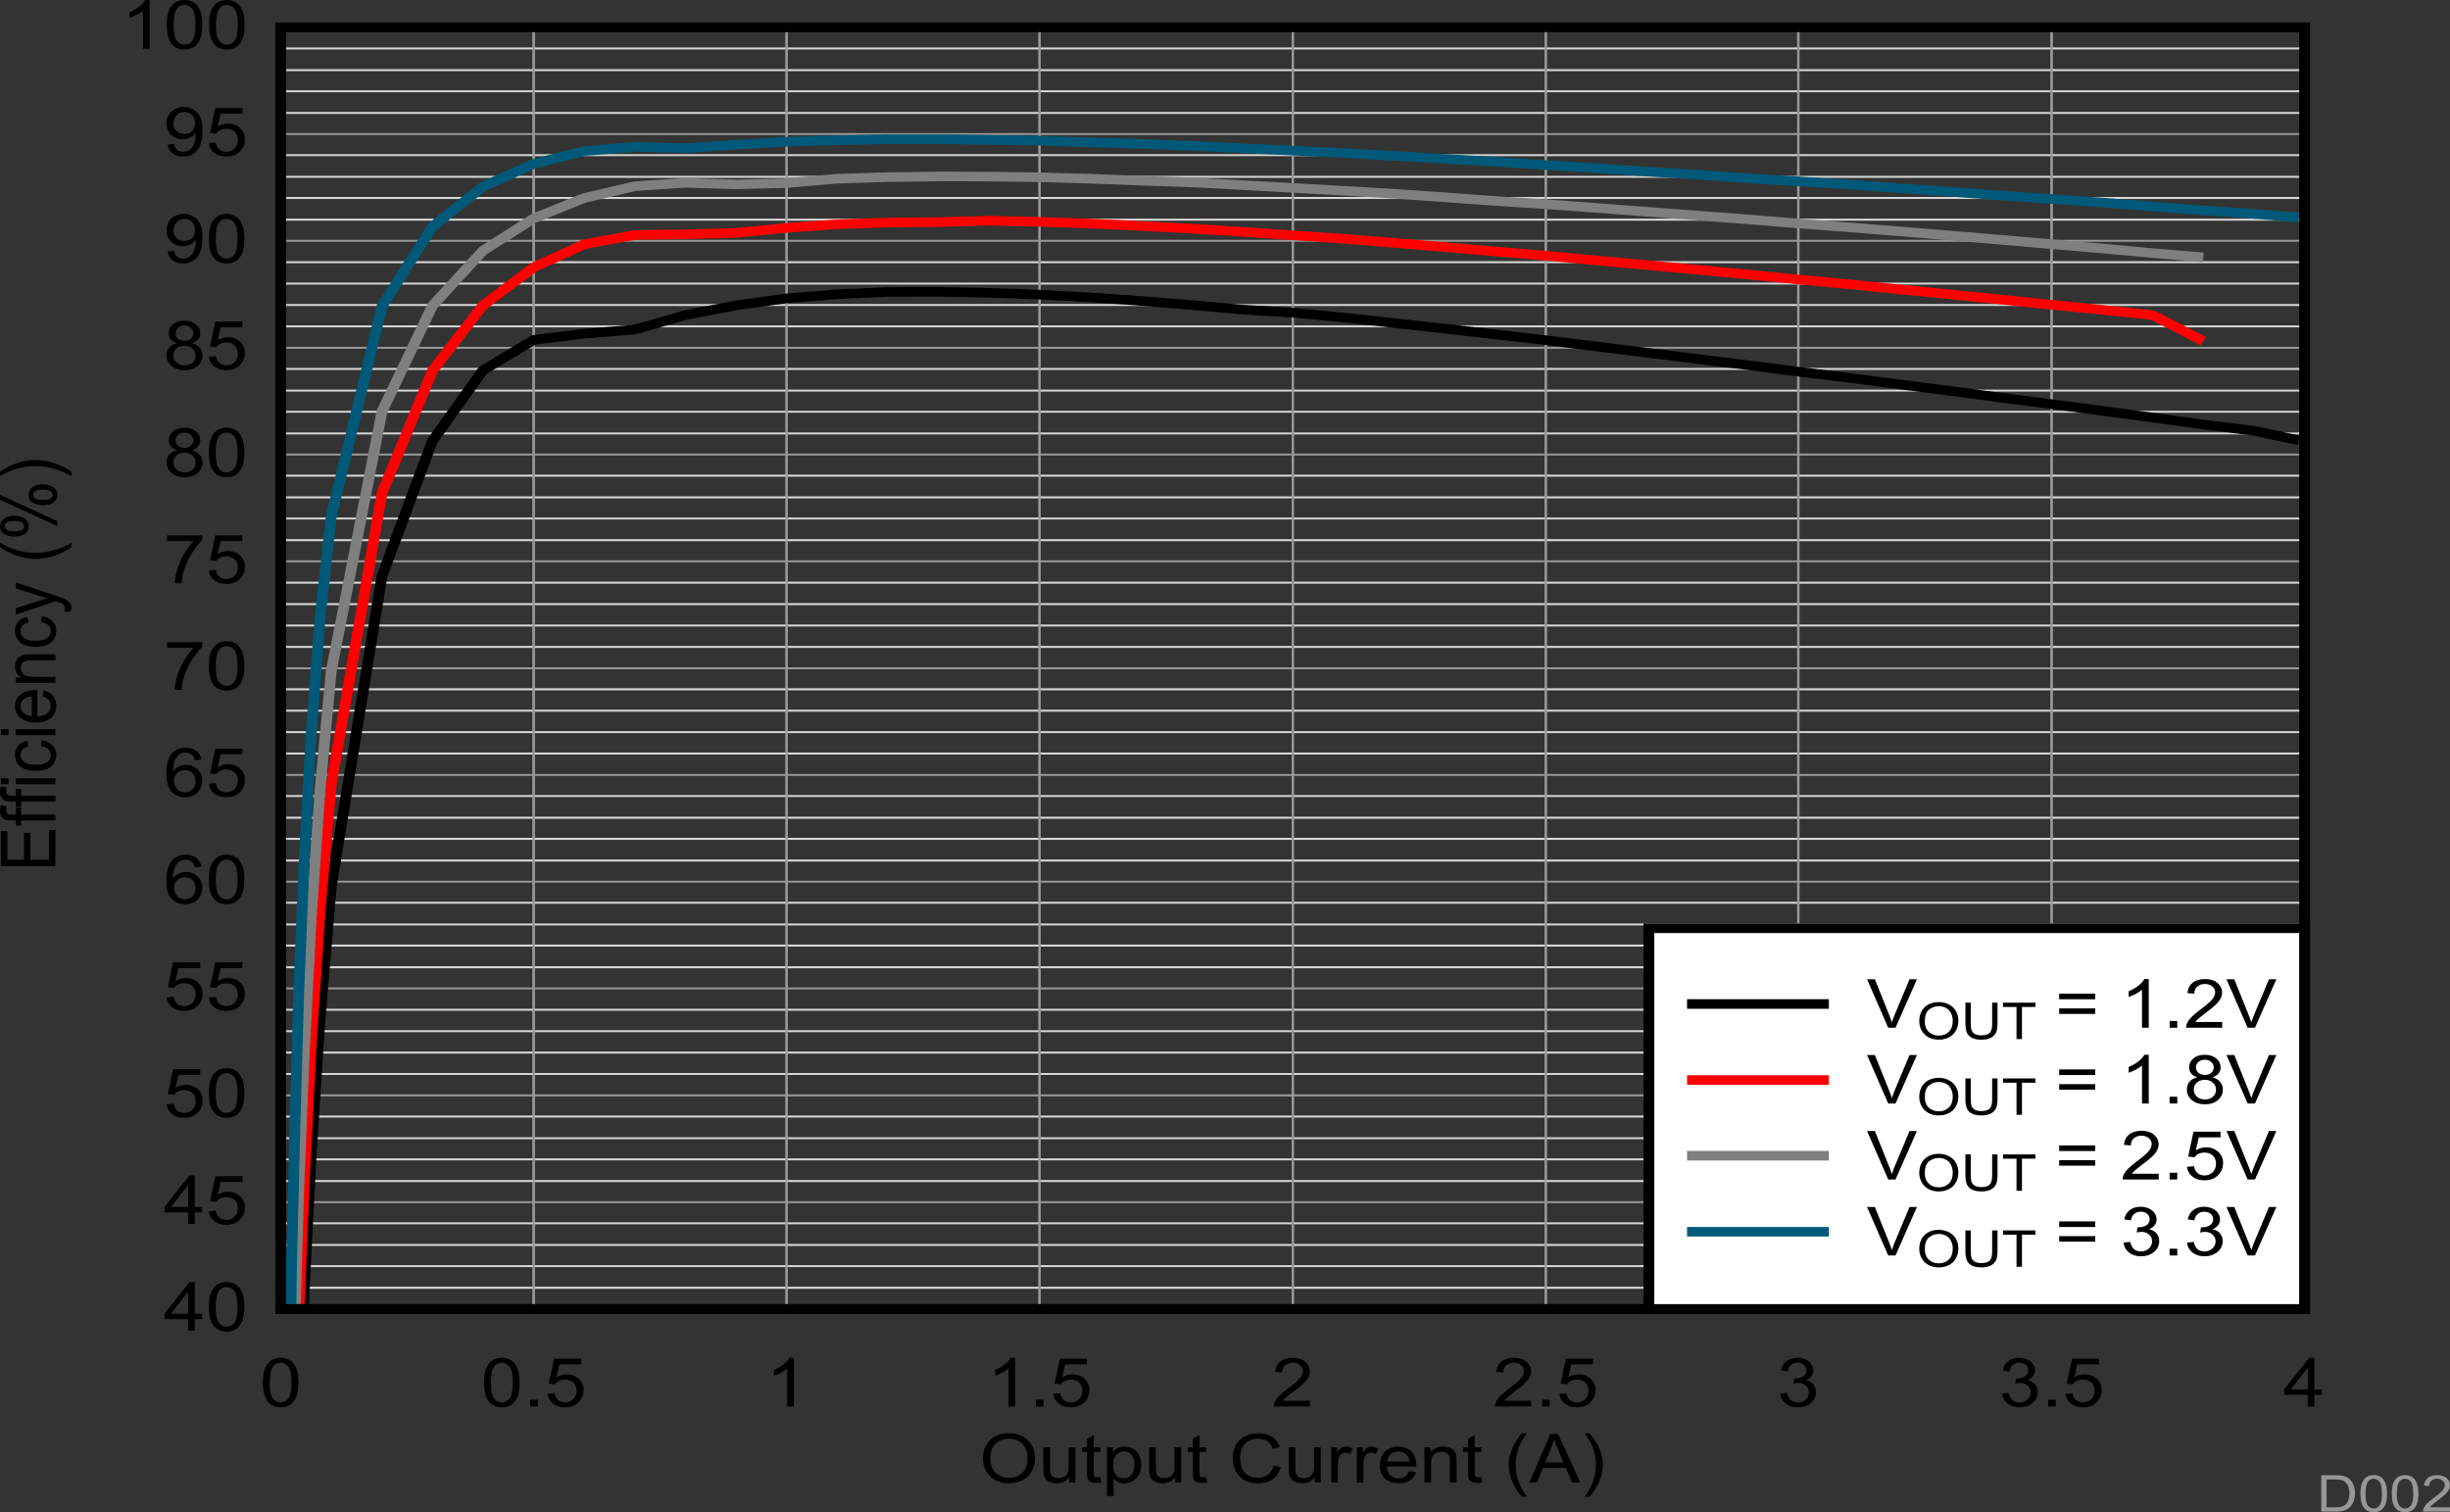 <?xml version="1.0" encoding="UTF-8" standalone="no"?>
<svg
   xmlns:dc="http://purl.org/dc/elements/1.1/"
   xmlns:cc="http://creativecommons.org/ns#"
   xmlns:rdf="http://www.w3.org/1999/02/22-rdf-syntax-ns#"
   xmlns:svg="http://www.w3.org/2000/svg"
   xmlns="http://www.w3.org/2000/svg"
   xmlns:xlink="http://www.w3.org/1999/xlink"
   xmlns:sodipodi="http://sodipodi.sourceforge.net/DTD/sodipodi-0.dtd"
   xmlns:inkscape="http://www.inkscape.org/namespaces/inkscape"
   sodipodi:docname="TPSM82813_MMC_EFF_PWM_VIN5_25C.pdf"
   id="svg662"
   version="1.2"
   viewBox="0 0 465.233 287.185"
   height="287.185pt"
   width="465.233pt">
  <rect x="0" y="0" width="465.233" height="287.185" fill="#333333" stroke="none"/>
  <sodipodi:namedview
     id="namedview664"
     inkscape:window-height="480"
     inkscape:window-width="640"
     inkscape:pageshadow="2"
     inkscape:pageopacity="0"
     guidetolerance="10"
     gridtolerance="10"
     objecttolerance="10"
     borderopacity="0.25"
     bordercolor="#000000"
     pagecolor="#ffffff" />
  <defs
     id="defs139">
    <g
       id="g137">
      <symbol
         id="glyph0-0"
         overflow="visible">
        <path
           inkscape:connector-curvature="0"
           id="path2"
           d="M 1.812,0 V -8.031 H 9.031 V 0 Z M 2.031,-0.203 H 8.812 V -7.844 H 2.031 Z m 0,0"
           style="stroke:none" />
      </symbol>
      <symbol
         id="glyph0-1"
         overflow="visible">
        <path
           inkscape:connector-curvature="0"
           id="path5"
           d="m 0.703,-4.484 c 0,-1.527 0.457,-2.727 1.375,-3.594 C 3.004,-8.941 4.195,-9.375 5.656,-9.375 c 0.945,0 1.805,0.207 2.578,0.609 0.77,0.406 1.352,0.977 1.75,1.703 0.402,0.73 0.609,1.555 0.609,2.469 0,0.938 -0.215,1.777 -0.641,2.516 -0.418,0.73 -1.02,1.289 -1.797,1.672 -0.773,0.375 -1.613,0.562 -2.516,0.562 -0.969,0 -1.84,-0.207 -2.609,-0.625 -0.762,-0.414 -1.34,-0.984 -1.734,-1.703 -0.398,-0.727 -0.594,-1.5 -0.594,-2.312 z m 1.406,0.016 c 0,1.117 0.332,1.992 1,2.625 0.676,0.637 1.52,0.953 2.531,0.953 1.027,0 1.879,-0.316 2.547,-0.953 0.664,-0.645 1,-1.562 1,-2.75 0,-0.746 -0.148,-1.398 -0.438,-1.953 C 8.469,-7.105 8.051,-7.539 7.5,-7.844 6.957,-8.152 6.34,-8.312 5.656,-8.312 c -0.969,0 -1.805,0.301 -2.5,0.891 -0.699,0.586 -1.047,1.57 -1.047,2.953 z m 0,0"
           style="stroke:none" />
      </symbol>
      <symbol
         id="glyph0-2"
         overflow="visible">
        <path
           inkscape:connector-curvature="0"
           id="path8"
           d="M 5.859,0 V -0.984 C 5.273,-0.223 4.48,0.156 3.484,0.156 3.047,0.156 2.633,0.082 2.25,-0.062 1.863,-0.215 1.574,-0.41 1.391,-0.641 1.203,-0.867 1.07,-1.148 1,-1.484 0.945,-1.699 0.922,-2.051 0.922,-2.531 V -6.672 H 2.188 v 3.703 c 0,0.594 0.023,0.992 0.078,1.188 0.082,0.305 0.254,0.539 0.516,0.703 0.258,0.168 0.578,0.25 0.953,0.25 0.383,0 0.742,-0.082 1.078,-0.25 0.332,-0.176 0.566,-0.41 0.703,-0.703 0.145,-0.301 0.219,-0.738 0.219,-1.312 V -6.672 H 7 V 0 Z m 0,0"
           style="stroke:none" />
      </symbol>
      <symbol
         id="glyph0-3"
         overflow="visible">
        <path
           inkscape:connector-curvature="0"
           id="path11"
           d="m 3.719,-1.016 0.188,1 C 3.551,0.055 3.23,0.094 2.953,0.094 2.492,0.094 2.133,0.027 1.875,-0.094 1.625,-0.227 1.445,-0.398 1.344,-0.609 1.238,-0.824 1.188,-1.273 1.188,-1.953 v -3.844 H 0.25 v -0.875 H 1.188 V -8.312 L 2.453,-9 v 2.328 H 3.719 v 0.875 H 2.453 v 3.906 c 0,0.324 0.02,0.535 0.062,0.625 0.039,0.094 0.113,0.168 0.219,0.219 0.102,0.055 0.25,0.078 0.438,0.078 0.133,0 0.316,-0.016 0.547,-0.047 z m 0,0"
           style="stroke:none" />
      </symbol>
      <symbol
         id="glyph0-4"
         overflow="visible">
        <path
           inkscape:connector-curvature="0"
           id="path14"
           d="m 0.953,2.562 v -9.234 h 1.156 v 0.875 C 2.379,-6.137 2.688,-6.395 3.031,-6.562 c 0.34,-0.164 0.758,-0.25 1.25,-0.25 0.645,0 1.211,0.148 1.703,0.438 0.488,0.293 0.852,0.707 1.094,1.234 0.246,0.531 0.375,1.117 0.375,1.75 0,0.688 -0.137,1.309 -0.406,1.859 -0.273,0.543 -0.676,0.961 -1.203,1.25 C 5.32,0.008 4.77,0.156 4.188,0.156 3.77,0.156 3.387,0.074 3.047,-0.078 2.711,-0.242 2.434,-0.445 2.219,-0.688 v 3.25 z m 1.156,-5.859 c 0,0.855 0.191,1.492 0.578,1.906 0.395,0.406 0.867,0.609 1.422,0.609 0.559,0 1.039,-0.207 1.438,-0.625 0.402,-0.426 0.609,-1.086 0.609,-1.984 0,-0.852 -0.199,-1.488 -0.594,-1.906 C 5.176,-5.723 4.707,-5.938 4.156,-5.938 c -0.531,0 -1.008,0.23 -1.422,0.688 -0.418,0.449 -0.625,1.102 -0.625,1.953 z m 0,0"
           style="stroke:none" />
      </symbol>
      <symbol
         id="glyph0-5"
         overflow="visible">
        <path
           inkscape:connector-curvature="0"
           id="path17"
           d=""
           style="stroke:none" />
      </symbol>
      <symbol
         id="glyph0-6"
         overflow="visible">
        <path
           inkscape:connector-curvature="0"
           id="path20"
           d="m 8.5,-3.234 1.359,0.312 c -0.281,1 -0.801,1.77 -1.547,2.297 -0.742,0.523 -1.652,0.781 -2.734,0.781 -1.117,0 -2.023,-0.203 -2.719,-0.609 -0.699,-0.402 -1.23,-0.988 -1.594,-1.75 -0.367,-0.77 -0.547,-1.594 -0.547,-2.469 0,-0.957 0.203,-1.789 0.609,-2.5 0.414,-0.715 1.004,-1.258 1.766,-1.625 0.758,-0.371 1.598,-0.562 2.516,-0.562 1.027,0 1.895,0.238 2.594,0.703 C 8.91,-8.188 9.406,-7.527 9.688,-6.688 L 8.344,-6.391 C 8.102,-7.066 7.754,-7.555 7.297,-7.859 6.836,-8.16 6.262,-8.312 5.578,-8.312 c -0.805,0 -1.473,0.176 -2,0.516 -0.531,0.336 -0.91,0.789 -1.125,1.359 C 2.234,-5.875 2.125,-5.285 2.125,-4.672 c 0,0.781 0.129,1.465 0.391,2.047 0.258,0.586 0.66,1.023 1.203,1.312 0.539,0.281 1.125,0.422 1.75,0.422 0.77,0 1.422,-0.191 1.953,-0.578 C 7.949,-1.863 8.312,-2.453 8.5,-3.234 Z m 0,0"
           style="stroke:none" />
      </symbol>
      <symbol
         id="glyph0-7"
         overflow="visible">
        <path
           inkscape:connector-curvature="0"
           id="path23"
           d="m 0.938,0 v -6.672 h 1.141 v 1.016 c 0.289,-0.465 0.562,-0.773 0.812,-0.922 0.246,-0.152 0.52,-0.234 0.812,-0.234 0.426,0 0.863,0.121 1.312,0.359 l -0.438,1.047 c -0.312,-0.164 -0.629,-0.25 -0.938,-0.25 -0.281,0 -0.535,0.082 -0.75,0.234 -0.219,0.148 -0.379,0.352 -0.469,0.609 -0.148,0.406 -0.219,0.852 -0.219,1.328 V 0 Z m 0,0"
           style="stroke:none" />
      </symbol>
      <symbol
         id="glyph0-8"
         overflow="visible">
        <path
           inkscape:connector-curvature="0"
           id="path26"
           d="M 6.078,-2.141 7.391,-2 C 7.18,-1.32 6.793,-0.789 6.234,-0.406 5.68,-0.031 4.965,0.156 4.094,0.156 3,0.156 2.129,-0.145 1.484,-0.75 0.848,-1.352 0.531,-2.195 0.531,-3.281 0.531,-4.395 0.852,-5.258 1.5,-5.875 2.152,-6.496 3,-6.812 4.031,-6.812 c 0.996,0 1.816,0.305 2.453,0.906 0.633,0.605 0.953,1.461 0.953,2.562 0,0.062 0,0.164 0,0.297 H 1.844 c 0.039,0.73 0.27,1.293 0.688,1.688 0.426,0.387 0.953,0.578 1.578,0.578 0.465,0 0.863,-0.109 1.188,-0.328 0.332,-0.215 0.594,-0.562 0.781,-1.031 z M 1.906,-3.969 h 4.188 C 6.039,-4.527 5.883,-4.953 5.625,-5.234 5.219,-5.668 4.691,-5.891 4.047,-5.891 c -0.586,0 -1.082,0.18 -1.484,0.531 -0.398,0.344 -0.617,0.809 -0.656,1.391 z m 0,0"
           style="stroke:none" />
      </symbol>
      <symbol
         id="glyph0-9"
         overflow="visible">
        <path
           inkscape:connector-curvature="0"
           id="path29"
           d="M 0.953,0 V -6.672 H 2.094 v 0.953 c 0.551,-0.727 1.348,-1.094 2.391,-1.094 0.445,0 0.859,0.074 1.234,0.219 0.383,0.137 0.672,0.324 0.859,0.562 0.184,0.23 0.316,0.508 0.391,0.828 0.051,0.211 0.078,0.582 0.078,1.109 V 0 h -1.281 v -4.062 c 0,-0.457 -0.055,-0.801 -0.156,-1.031 -0.094,-0.227 -0.27,-0.41 -0.516,-0.547 -0.25,-0.133 -0.543,-0.203 -0.875,-0.203 -0.543,0 -1.012,0.16 -1.406,0.469 -0.398,0.305 -0.594,0.883 -0.594,1.734 V 0 Z m 0,0"
           style="stroke:none" />
      </symbol>
      <symbol
         id="glyph0-10"
         overflow="visible">
        <path
           inkscape:connector-curvature="0"
           id="path32"
           d="M 3.375,2.703 C 2.676,1.922 2.082,1.004 1.594,-0.047 1.113,-1.105 0.875,-2.203 0.875,-3.328 c 0,-0.996 0.18,-1.957 0.547,-2.875 C 1.836,-7.254 2.488,-8.305 3.375,-9.359 H 4.297 C 3.723,-8.492 3.34,-7.871 3.156,-7.5 2.875,-6.914 2.648,-6.309 2.484,-5.688 2.285,-4.906 2.188,-4.117 2.188,-3.328 c 0,2.012 0.703,4.02 2.109,6.031 z m 0,0"
           style="stroke:none" />
      </symbol>
      <symbol
         id="glyph0-11"
         overflow="visible">
        <path
           inkscape:connector-curvature="0"
           id="path35"
           d="m -0.016,0 3.969,-9.203 h 1.469 L 9.656,0 H 8.109 L 6.891,-2.781 H 2.562 L 1.438,0 Z M 2.969,-3.781 h 3.5 L 5.391,-6.328 c -0.336,-0.77 -0.582,-1.406 -0.734,-1.906 -0.137,0.586 -0.324,1.168 -0.562,1.75 z m 0,0"
           style="stroke:none" />
      </symbol>
      <symbol
         id="glyph0-12"
         overflow="visible">
        <path
           inkscape:connector-curvature="0"
           id="path38"
           d="M 1.781,2.703 H 0.875 c 1.402,-2.012 2.109,-4.02 2.109,-6.031 0,-0.789 -0.102,-1.57 -0.297,-2.344 -0.168,-0.621 -0.395,-1.227 -0.672,-1.812 -0.188,-0.371 -0.57,-1 -1.141,-1.875 h 0.906 c 0.883,1.055 1.539,2.105 1.969,3.156 0.363,0.918 0.547,1.879 0.547,2.875 0,1.125 -0.246,2.223 -0.734,3.281 -0.492,1.051 -1.086,1.969 -1.781,2.75 z m 0,0"
           style="stroke:none" />
      </symbol>
      <symbol
         id="glyph0-13"
         overflow="visible">
        <path
           inkscape:connector-curvature="0"
           id="path41"
           d="m 0.594,-4.547 c 0,-1.082 0.125,-1.953 0.375,-2.609 0.258,-0.664 0.633,-1.18 1.125,-1.547 0.496,-0.363 1.125,-0.547 1.875,-0.547 0.559,0 1.051,0.105 1.469,0.312 0.414,0.199 0.758,0.488 1.031,0.859 0.27,0.375 0.484,0.836 0.641,1.375 0.152,0.531 0.234,1.254 0.234,2.156 0,1.086 -0.129,1.961 -0.375,2.625 -0.25,0.668 -0.629,1.184 -1.125,1.547 -0.492,0.355 -1.117,0.531 -1.875,0.531 -0.992,0 -1.773,-0.316 -2.344,-0.953 -0.688,-0.77 -1.031,-2.02 -1.031,-3.75 z m 1.312,0 c 0,1.523 0.195,2.535 0.594,3.031 0.395,0.5 0.883,0.75 1.469,0.75 0.582,0 1.07,-0.25 1.469,-0.75 0.402,-0.508 0.609,-1.52 0.609,-3.031 0,-1.508 -0.207,-2.516 -0.609,-3.016 -0.398,-0.496 -0.895,-0.75 -1.484,-0.75 -0.586,0 -1.051,0.227 -1.391,0.672 -0.438,0.555 -0.656,1.586 -0.656,3.094 z m 0,0"
           style="stroke:none" />
      </symbol>
      <symbol
         id="glyph0-14"
         overflow="visible">
        <path
           inkscape:connector-curvature="0"
           id="path44"
           d="M 1.312,0 V -1.281 H 2.766 V 0 Z m 0,0"
           style="stroke:none" />
      </symbol>
      <symbol
         id="glyph0-15"
         overflow="visible">
        <path
           inkscape:connector-curvature="0"
           id="path47"
           d="M 0.594,-2.406 1.938,-2.516 c 0.09,0.586 0.316,1.023 0.672,1.312 0.363,0.293 0.801,0.438 1.312,0.438 0.613,0 1.129,-0.203 1.547,-0.609 0.426,-0.414 0.641,-0.961 0.641,-1.641 0,-0.645 -0.207,-1.156 -0.609,-1.531 -0.406,-0.371 -0.941,-0.562 -1.594,-0.562 -0.418,0 -0.793,0.086 -1.125,0.25 -0.324,0.168 -0.582,0.383 -0.766,0.641 l -1.188,-0.125 1,-4.734 H 6.969 V -8 h -4.125 l -0.562,2.469 c 0.621,-0.383 1.273,-0.578 1.953,-0.578 0.902,0 1.664,0.285 2.281,0.844 0.621,0.555 0.938,1.27 0.938,2.141 0,0.836 -0.273,1.559 -0.812,2.172 C 5.973,-0.211 5.066,0.156 3.922,0.156 2.984,0.156 2.215,-0.078 1.625,-0.547 1.031,-1.012 0.684,-1.633 0.594,-2.406 Z m 0,0"
           style="stroke:none" />
      </symbol>
      <symbol
         id="glyph0-16"
         overflow="visible">
        <path
           inkscape:connector-curvature="0"
           id="path50"
           d="M 5.391,0 H 4.109 V -7.203 C 3.805,-6.941 3.402,-6.68 2.906,-6.422 2.414,-6.16 1.973,-5.965 1.578,-5.844 V -6.938 C 2.285,-7.227 2.906,-7.582 3.438,-8 3.965,-8.426 4.344,-8.844 4.562,-9.25 h 0.828 z m 0,0"
           style="stroke:none" />
      </symbol>
      <symbol
         id="glyph0-17"
         overflow="visible">
        <path
           inkscape:connector-curvature="0"
           id="path53"
           d="M 7.281,-1.094 V 0 H 0.438 C 0.426,-0.27 0.473,-0.531 0.578,-0.781 0.754,-1.195 1.035,-1.602 1.422,-2 c 0.383,-0.402 0.938,-0.875 1.656,-1.406 1.121,-0.82 1.883,-1.473 2.281,-1.953 0.395,-0.477 0.594,-0.93 0.594,-1.359 0,-0.445 -0.184,-0.82 -0.547,-1.125 C 5.051,-8.152 4.586,-8.312 4.016,-8.312 c -0.617,0 -1.113,0.168 -1.484,0.5 -0.367,0.324 -0.547,0.773 -0.547,1.344 l -1.312,-0.109 C 0.762,-7.441 1.102,-8.102 1.688,-8.562 2.27,-9.02 3.051,-9.25 4.031,-9.25 c 0.996,0 1.785,0.254 2.359,0.75 0.582,0.492 0.875,1.098 0.875,1.812 0,0.367 -0.09,0.73 -0.266,1.094 -0.168,0.355 -0.449,0.73 -0.844,1.125 -0.387,0.387 -1.039,0.926 -1.953,1.609 -0.762,0.574 -1.254,0.965 -1.469,1.172 -0.219,0.199 -0.398,0.398 -0.531,0.594 z m 0,0"
           style="stroke:none" />
      </symbol>
      <symbol
         id="glyph0-18"
         overflow="visible">
        <path
           inkscape:connector-curvature="0"
           id="path56"
           d="M 0.609,-2.438 1.875,-2.578 c 0.145,0.637 0.391,1.102 0.734,1.391 0.352,0.281 0.785,0.422 1.297,0.422 0.59,0 1.094,-0.18 1.5,-0.547 0.414,-0.371 0.625,-0.832 0.625,-1.375 0,-0.52 -0.195,-0.945 -0.578,-1.281 -0.375,-0.34 -0.855,-0.516 -1.438,-0.516 -0.242,0 -0.543,0.043 -0.906,0.125 L 3.25,-5.344 c 0.082,0 0.148,0 0.203,0 0.539,0 1.023,-0.125 1.453,-0.375 C 5.34,-5.965 5.562,-6.352 5.562,-6.875 5.562,-7.289 5.402,-7.633 5.094,-7.906 4.781,-8.176 4.371,-8.312 3.875,-8.312 c -0.492,0 -0.902,0.145 -1.234,0.422 C 2.305,-7.617 2.09,-7.207 2,-6.656 L 0.734,-6.859 C 0.887,-7.617 1.242,-8.207 1.797,-8.625 2.348,-9.039 3.031,-9.25 3.844,-9.25 c 0.559,0 1.082,0.113 1.562,0.328 0.477,0.219 0.844,0.52 1.094,0.891 0.246,0.367 0.375,0.762 0.375,1.188 0,0.398 -0.121,0.758 -0.359,1.078 -0.242,0.324 -0.598,0.586 -1.062,0.781 0.602,0.125 1.07,0.387 1.406,0.781 0.34,0.398 0.516,0.895 0.516,1.484 0,0.805 -0.332,1.488 -0.984,2.047 -0.656,0.555 -1.492,0.828 -2.5,0.828 -0.906,0 -1.664,-0.238 -2.266,-0.719 -0.594,-0.477 -0.934,-1.102 -1.016,-1.875 z m 0,0"
           style="stroke:none" />
      </symbol>
      <symbol
         id="glyph0-19"
         overflow="visible">
        <path
           inkscape:connector-curvature="0"
           id="path59"
           d="M 4.672,0 V -2.203 H 0.188 v -1.031 l 4.719,-5.969 H 5.938 v 5.969 h 1.406 v 1.031 H 5.938 V 0 Z m 0,-3.234 v -4.156 L 1.438,-3.234 Z m 0,0"
           style="stroke:none" />
      </symbol>
      <symbol
         id="glyph0-20"
         overflow="visible">
        <path
           inkscape:connector-curvature="0"
           id="path62"
           d="m 7.188,-6.953 -1.266,0.094 C 5.816,-7.305 5.66,-7.629 5.453,-7.828 5.109,-8.148 4.68,-8.312 4.172,-8.312 c -0.398,0 -0.754,0.102 -1.062,0.297 C 2.711,-7.754 2.398,-7.371 2.172,-6.875 1.941,-6.375 1.82,-5.664 1.812,-4.75 2.113,-5.164 2.484,-5.473 2.922,-5.672 3.367,-5.867 3.832,-5.969 4.312,-5.969 c 0.852,0 1.578,0.277 2.172,0.828 0.59,0.555 0.891,1.273 0.891,2.156 0,0.574 -0.145,1.113 -0.422,1.609 -0.281,0.492 -0.668,0.871 -1.156,1.141 -0.492,0.258 -1.043,0.391 -1.656,0.391 -1.062,0 -1.93,-0.344 -2.594,-1.031 -0.668,-0.695 -1,-1.844 -1,-3.438 0,-1.77 0.367,-3.062 1.109,-3.875 C 2.301,-8.895 3.164,-9.25 4.25,-9.25 c 0.809,0 1.477,0.207 2,0.609 0.52,0.406 0.832,0.973 0.938,1.688 z M 2,-2.984 c 0,0.387 0.094,0.762 0.281,1.125 0.184,0.355 0.445,0.629 0.781,0.812 0.332,0.188 0.68,0.281 1.047,0.281 0.539,0 1.004,-0.191 1.391,-0.578 0.383,-0.383 0.578,-0.91 0.578,-1.578 0,-0.633 -0.195,-1.133 -0.578,-1.5 C 5.125,-4.785 4.645,-4.969 4.062,-4.969 c -0.574,0 -1.066,0.184 -1.469,0.547 C 2.195,-4.055 2,-3.574 2,-2.984 Z m 0,0"
           style="stroke:none" />
      </symbol>
      <symbol
         id="glyph0-21"
         overflow="visible">
        <path
           inkscape:connector-curvature="0"
           id="path65"
           d="M 0.688,-8 V -9.078 H 7.375 v 0.875 c -0.656,0.625 -1.309,1.457 -1.953,2.484 -0.648,1.031 -1.148,2.098 -1.5,3.188 C 3.672,-1.758 3.508,-0.914 3.438,0 H 2.125 C 2.145,-0.727 2.305,-1.602 2.609,-2.625 2.91,-3.645 3.348,-4.629 3.922,-5.578 4.492,-6.535 5.102,-7.344 5.75,-8 Z m 0,0"
           style="stroke:none" />
      </symbol>
      <symbol
         id="glyph0-22"
         overflow="visible">
        <path
           inkscape:connector-curvature="0"
           id="path68"
           d="M 2.562,-4.984 C 2.031,-5.16 1.633,-5.406 1.375,-5.719 1.125,-6.039 1,-6.426 1,-6.875 1,-7.539 1.27,-8.102 1.812,-8.562 2.352,-9.02 3.07,-9.25 3.969,-9.25 c 0.902,0 1.633,0.238 2.188,0.703 0.551,0.469 0.828,1.039 0.828,1.703 0,0.43 -0.133,0.805 -0.391,1.125 -0.25,0.312 -0.633,0.559 -1.141,0.734 0.633,0.18 1.117,0.477 1.453,0.891 0.332,0.406 0.5,0.898 0.5,1.469 0,0.781 -0.316,1.445 -0.938,1.984 C 5.844,-0.109 5.02,0.156 4,0.156 c -1.023,0 -1.852,-0.266 -2.484,-0.797 -0.625,-0.539 -0.938,-1.211 -0.938,-2.016 0,-0.602 0.172,-1.102 0.516,-1.5 0.34,-0.402 0.832,-0.68 1.469,-0.828 z M 2.297,-6.906 c 0,0.438 0.156,0.801 0.469,1.078 C 3.086,-5.555 3.5,-5.422 4,-5.422 c 0.488,0 0.891,-0.133 1.203,-0.406 0.309,-0.277 0.469,-0.617 0.469,-1.016 0,-0.414 -0.164,-0.766 -0.484,-1.047 C 4.863,-8.168 4.461,-8.312 3.984,-8.312 c -0.48,0 -0.883,0.145 -1.203,0.422 -0.324,0.273 -0.484,0.602 -0.484,0.984 z m -0.406,4.25 c 0,0.324 0.082,0.637 0.25,0.938 0.176,0.305 0.43,0.539 0.766,0.703 0.34,0.168 0.711,0.25 1.109,0.25 0.602,0 1.102,-0.172 1.5,-0.516 C 5.91,-1.633 6.109,-2.082 6.109,-2.625 6.109,-3.164 5.902,-3.613 5.5,-3.969 5.094,-4.32 4.582,-4.5 3.969,-4.5 c -0.605,0 -1.105,0.18 -1.5,0.531 -0.387,0.344 -0.578,0.785 -0.578,1.312 z m 0,0"
           style="stroke:none" />
      </symbol>
      <symbol
         id="glyph0-23"
         overflow="visible">
        <path
           inkscape:connector-curvature="0"
           id="path71"
           d="m 0.797,-2.125 1.219,-0.109 c 0.102,0.512 0.301,0.887 0.594,1.125 0.289,0.23 0.66,0.344 1.109,0.344 0.395,0 0.738,-0.078 1.031,-0.234 0.289,-0.164 0.531,-0.379 0.719,-0.641 0.195,-0.27 0.359,-0.629 0.484,-1.078 0.121,-0.457 0.188,-0.922 0.188,-1.391 0,-0.051 -0.008,-0.125 -0.016,-0.219 -0.25,0.355 -0.598,0.648 -1.031,0.875 -0.438,0.219 -0.918,0.328 -1.438,0.328 -0.855,0 -1.582,-0.273 -2.172,-0.828 -0.594,-0.551 -0.891,-1.281 -0.891,-2.188 0,-0.926 0.305,-1.676 0.922,-2.25 C 2.137,-8.961 2.922,-9.25 3.859,-9.25 c 0.664,0 1.273,0.164 1.828,0.484 0.559,0.324 0.988,0.789 1.281,1.391 0.289,0.594 0.438,1.457 0.438,2.578 0,1.18 -0.148,2.117 -0.438,2.812 C 6.688,-1.285 6.258,-0.754 5.688,-0.391 5.125,-0.023 4.461,0.156 3.703,0.156 2.891,0.156 2.227,-0.039 1.719,-0.438 1.207,-0.84 0.898,-1.406 0.797,-2.125 Z m 5.188,-4.062 c 0,-0.652 -0.195,-1.172 -0.578,-1.547 C 5.02,-8.117 4.555,-8.312 4.016,-8.312 c -0.574,0 -1.07,0.211 -1.484,0.625 -0.418,0.406 -0.625,0.941 -0.625,1.594 0,0.586 0.195,1.059 0.594,1.422 0.395,0.367 0.883,0.547 1.469,0.547 0.59,0 1.078,-0.18 1.453,-0.547 0.371,-0.363 0.562,-0.867 0.562,-1.516 z m 0,0"
           style="stroke:none" />
      </symbol>
      <symbol
         id="glyph0-24"
         overflow="visible">
        <path
           inkscape:connector-curvature="0"
           id="path74"
           d="M 4.078,0 0.062,-9.203 h 1.484 l 2.688,6.688 c 0.215,0.531 0.398,1.035 0.547,1.5 0.152,-0.496 0.336,-1 0.547,-1.5 L 8.125,-9.203 H 9.531 L 5.469,0 Z m 0,0"
           style="stroke:none" />
      </symbol>
      <symbol
         id="glyph0-25"
         overflow="visible">
        <path
           inkscape:connector-curvature="0"
           id="path77"
           d="m 7.641,-5.406 h -6.844 v -1.062 h 6.844 z m 0,2.781 h -6.844 v -1.047 h 6.844 z m 0,0"
           style="stroke:none" />
      </symbol>
      <symbol
         id="glyph1-0"
         overflow="visible">
        <path
           inkscape:connector-curvature="0"
           id="path80"
           d="M 0,-1.609 H -9.031 V -8.031 H 0 Z M -0.219,-1.812 V -7.844 H -8.812 v 6.031 z m 0,0"
           style="stroke:none" />
      </symbol>
      <symbol
         id="glyph1-1"
         overflow="visible">
        <path
           inkscape:connector-curvature="0"
           id="path83"
           d="m 0,-1.016 h -10.344 v -6.656 H -9.125 v 5.438 h 3.172 v -5.094 H -4.75 v 5.094 h 3.531 v -5.656 H 0 Z m 0,0"
           style="stroke:none" />
      </symbol>
      <symbol
         id="glyph1-2"
         overflow="visible">
        <path
           inkscape:connector-curvature="0"
           id="path86"
           d="m 0,-1.125 h -6.5 v 1 h -1 v -1 h -0.797 c -0.496,0 -0.875,-0.035 -1.125,-0.109 -0.32,-0.113 -0.582,-0.305 -0.781,-0.578 -0.207,-0.27 -0.312,-0.656 -0.312,-1.156 0,-0.309 0.043,-0.66 0.125,-1.047 l 1.109,0.172 c -0.051,0.23 -0.078,0.449 -0.078,0.656 0,0.344 0.086,0.59 0.25,0.734 0.168,0.148 0.477,0.219 0.922,0.219 H -7.5 v -1.312 h 1 v 1.312 H 0 Z m 0,0"
           style="stroke:none" />
      </symbol>
      <symbol
         id="glyph1-3"
         overflow="visible">
        <path
           inkscape:connector-curvature="0"
           id="path89"
           d="m -8.891,-0.859 h -1.453 v -1.125 h 1.453 z m 8.891,0 h -7.5 v -1.125 H 0 Z m 0,0"
           style="stroke:none" />
      </symbol>
      <symbol
         id="glyph1-4"
         overflow="visible">
        <path
           inkscape:connector-curvature="0"
           id="path92"
           d="M -2.75,-5.203 -2.578,-6.312 c 0.855,0.125 1.527,0.441 2.016,0.938 0.492,0.5 0.734,1.117 0.734,1.844 0,0.906 -0.332,1.645 -1,2.203 C -1.504,-0.773 -2.469,-0.5 -3.719,-0.5 c -0.809,0 -1.52,-0.117 -2.125,-0.359 -0.602,-0.238 -1.055,-0.602 -1.359,-1.094 -0.309,-0.488 -0.469,-1.02 -0.469,-1.594 0,-0.715 0.211,-1.305 0.625,-1.766 0.418,-0.465 1.004,-0.766 1.75,-0.891 l 0.188,1.094 c -0.496,0.105 -0.875,0.293 -1.125,0.562 -0.258,0.262 -0.391,0.586 -0.391,0.969 0,0.562 0.23,1.027 0.688,1.391 0.461,0.355 1.191,0.531 2.188,0.531 1,0 1.73,-0.172 2.188,-0.516 0.461,-0.34 0.688,-0.789 0.688,-1.344 0,-0.445 -0.148,-0.816 -0.453,-1.109 C -1.637,-4.926 -2.113,-5.117 -2.75,-5.203 Z m 0,0"
           style="stroke:none" />
      </symbol>
      <symbol
         id="glyph1-5"
         overflow="visible">
        <path
           inkscape:connector-curvature="0"
           id="path95"
           d="M -2.406,-5.406 -2.25,-6.578 c 0.773,0.188 1.371,0.535 1.797,1.031 0.418,0.492 0.625,1.129 0.625,1.906 0,0.969 -0.336,1.742 -1.016,2.312 -0.676,0.574 -1.625,0.859 -2.844,0.859 -1.258,0 -2.238,-0.285 -2.938,-0.859 -0.695,-0.582 -1.047,-1.332 -1.047,-2.25 0,-0.895 0.348,-1.625 1.031,-2.188 0.68,-0.57 1.637,-0.859 2.875,-0.859 0.074,0 0.191,0.008 0.344,0.016 v 4.969 c 0.824,-0.039 1.457,-0.242 1.891,-0.609 0.438,-0.371 0.656,-0.844 0.656,-1.406 0,-0.414 -0.117,-0.77 -0.359,-1.062 C -1.48,-5.008 -1.875,-5.238 -2.406,-5.406 Z m -2.062,3.703 v -3.719 C -5.09,-5.367 -5.566,-5.227 -5.891,-5 -6.379,-4.633 -6.625,-4.164 -6.625,-3.594 c 0,0.523 0.199,0.961 0.594,1.312 0.387,0.344 0.91,0.539 1.562,0.578 z m 0,0"
           style="stroke:none" />
      </symbol>
      <symbol
         id="glyph1-6"
         overflow="visible">
        <path
           inkscape:connector-curvature="0"
           id="path98"
           d="m 0,-0.844 h -7.5 v -1.016 h 1.078 c -0.832,-0.488 -1.25,-1.195 -1.25,-2.125 0,-0.402 0.086,-0.773 0.25,-1.109 0.168,-0.332 0.383,-0.582 0.641,-0.75 0.262,-0.176 0.574,-0.297 0.938,-0.359 0.242,-0.039 0.652,-0.062 1.234,-0.062 H 0 v 1.125 h -4.562 c -0.508,0 -0.895,0.051 -1.156,0.141 -0.258,0.086 -0.461,0.242 -0.609,0.469 C -6.48,-4.312 -6.562,-4.051 -6.562,-3.75 c 0,0.48 0.176,0.898 0.516,1.25 0.344,0.344 0.996,0.516 1.953,0.516 H 0 Z m 0,0"
           style="stroke:none" />
      </symbol>
      <symbol
         id="glyph1-7"
         overflow="visible">
        <path
           inkscape:connector-curvature="0"
           id="path101"
           d="m 2.891,-0.797 -1.203,0.125 c 0.082,-0.246 0.125,-0.461 0.125,-0.641 0,-0.258 -0.051,-0.461 -0.141,-0.609 -0.094,-0.145 -0.23,-0.27 -0.406,-0.375 -0.125,-0.07 -0.441,-0.188 -0.938,-0.344 -0.074,-0.02 -0.18,-0.051 -0.312,-0.094 L -7.5,-0.203 v -1.219 L -3.156,-2.812 c 0.555,-0.176 1.133,-0.336 1.734,-0.484 -0.582,-0.121 -1.148,-0.281 -1.703,-0.469 L -7.5,-5.188 v -1.125 l 7.625,2.531 c 0.82,0.273 1.391,0.488 1.703,0.641 0.414,0.199 0.723,0.43 0.922,0.688 0.195,0.262 0.297,0.57 0.297,0.922 0,0.219 -0.055,0.465 -0.156,0.734 z m 0,0"
           style="stroke:none" />
      </symbol>
      <symbol
         id="glyph1-8"
         overflow="visible">
        <path
           inkscape:connector-curvature="0"
           id="path104"
           d=""
           style="stroke:none" />
      </symbol>
      <symbol
         id="glyph1-9"
         overflow="visible">
        <path
           inkscape:connector-curvature="0"
           id="path107"
           d="m 3.047,-3 c -0.887,0.617 -1.926,1.145 -3.109,1.578 -1.184,0.43 -2.414,0.641 -3.688,0.641 -1.113,0 -2.188,-0.16 -3.219,-0.484 C -8.152,-1.637 -9.336,-2.219 -10.516,-3 v -0.812 c 0.98,0.5 1.68,0.836 2.094,1 0.648,0.25 1.324,0.457 2.031,0.609 0.875,0.18 1.762,0.266 2.656,0.266 2.262,0 4.52,-0.625 6.781,-1.875 z m 0,0"
           style="stroke:none" />
      </symbol>
      <symbol
         id="glyph1-10"
         overflow="visible">
        <path
           inkscape:connector-curvature="0"
           id="path110"
           d="m -7.859,-0.75 c -0.738,0 -1.363,-0.16 -1.875,-0.484 -0.52,-0.332 -0.781,-0.816 -0.781,-1.453 0,-0.57 0.238,-1.047 0.703,-1.422 0.461,-0.383 1.137,-0.578 2.031,-0.578 0.875,0 1.555,0.195 2.031,0.578 0.469,0.387 0.703,0.863 0.703,1.422 0,0.555 -0.234,1.02 -0.703,1.391 C -6.215,-0.93 -6.922,-0.75 -7.859,-0.75 Z m -1.781,-1.969 c 0,0.281 0.137,0.52 0.406,0.703 0.273,0.188 0.773,0.281 1.5,0.281 0.668,0 1.137,-0.094 1.406,-0.281 0.273,-0.184 0.406,-0.422 0.406,-0.703 0,-0.277 -0.133,-0.516 -0.406,-0.703 -0.277,-0.184 -0.781,-0.281 -1.5,-0.281 -0.664,0 -1.133,0.098 -1.406,0.281 -0.27,0.188 -0.406,0.426 -0.406,0.703 z m 10.016,0 L -10.516,-7.75 V -8.672 L 0.375,-3.656 Z m -2.797,-3.984 c -0.746,0 -1.379,-0.16 -1.891,-0.484 -0.52,-0.332 -0.781,-0.816 -0.781,-1.453 0,-0.57 0.238,-1.047 0.703,-1.422 0.461,-0.383 1.145,-0.578 2.047,-0.578 0.875,0 1.551,0.195 2.016,0.578 0.465,0.375 0.703,0.852 0.703,1.422 0,0.555 -0.23,1.02 -0.688,1.391 -0.465,0.367 -1.172,0.547 -2.109,0.547 z m -1.797,-1.969 c 0,0.281 0.145,0.52 0.422,0.703 0.273,0.188 0.773,0.281 1.5,0.281 0.656,0 1.121,-0.094 1.391,-0.281 C -0.633,-8.152 -0.5,-8.391 -0.5,-8.672 -0.5,-8.949 -0.633,-9.188 -0.906,-9.375 c -0.27,-0.184 -0.77,-0.281 -1.5,-0.281 -0.664,0 -1.133,0.098 -1.406,0.281 -0.27,0.188 -0.406,0.426 -0.406,0.703 z m 0,0"
           style="stroke:none" />
      </symbol>
      <symbol
         id="glyph1-11"
         overflow="visible">
        <path
           inkscape:connector-curvature="0"
           id="path113"
           d="m 3.047,-1.594 v 0.812 c -2.262,-1.246 -4.52,-1.875 -6.781,-1.875 -0.883,0 -1.766,0.09 -2.641,0.266 -0.707,0.148 -1.383,0.348 -2.031,0.594 -0.426,0.168 -1.129,0.508 -2.109,1.016 v -0.812 C -9.336,-2.371 -8.152,-2.953 -6.969,-3.328 -5.938,-3.648 -4.863,-3.812 -3.75,-3.812 c 1.273,0 2.504,0.223 3.688,0.656 1.184,0.43 2.223,0.949 3.109,1.562 z m 0,0"
           style="stroke:none" />
      </symbol>
      <symbol
         id="glyph2-0"
         overflow="visible">
        <path
           inkscape:connector-curvature="0"
           id="path116"
           d="M 1.359,0 V -6.031 H 6.781 V 0 Z M 1.531,-0.156 H 6.609 V -5.875 H 1.531 Z m 0,0"
           style="stroke:none" />
      </symbol>
      <symbol
         id="glyph2-1"
         overflow="visible">
        <path
           inkscape:connector-curvature="0"
           id="path119"
           d="m 0.844,0 v -6.906 h 2.672 c 0.602,0 1.062,0.039 1.375,0.109 C 5.336,-6.711 5.719,-6.551 6.031,-6.312 6.434,-6 6.738,-5.602 6.938,-5.125 7.145,-4.645 7.25,-4.098 7.25,-3.484 c 0,0.523 -0.07,0.988 -0.203,1.391 -0.137,0.406 -0.316,0.746 -0.531,1.016 -0.219,0.262 -0.461,0.473 -0.719,0.625 -0.25,0.148 -0.559,0.262 -0.922,0.344 C 4.52,-0.035 4.105,0 3.641,0 Z m 1.016,-0.812 h 1.656 c 0.508,0 0.91,-0.039 1.203,-0.125 0.289,-0.082 0.523,-0.203 0.703,-0.359 0.238,-0.215 0.426,-0.508 0.562,-0.875 C 6.117,-2.535 6.188,-2.977 6.188,-3.5 6.188,-4.215 6.051,-4.77 5.781,-5.156 5.52,-5.551 5.199,-5.816 4.828,-5.953 4.547,-6.043 4.102,-6.094 3.5,-6.094 H 1.859 Z m 0,0"
           style="stroke:none" />
      </symbol>
      <symbol
         id="glyph2-2"
         overflow="visible">
        <path
           inkscape:connector-curvature="0"
           id="path122"
           d="m 0.453,-3.406 c 0,-0.809 0.094,-1.469 0.281,-1.969 0.184,-0.496 0.469,-0.879 0.844,-1.141 0.371,-0.27 0.844,-0.406 1.406,-0.406 0.414,0 0.781,0.074 1.094,0.219 0.309,0.148 0.566,0.363 0.766,0.641 0.207,0.281 0.367,0.629 0.484,1.031 0.121,0.406 0.188,0.949 0.188,1.625 0,0.812 -0.098,1.473 -0.281,1.969 -0.188,0.492 -0.473,0.879 -0.844,1.156 -0.375,0.273 -0.848,0.406 -1.406,0.406 -0.75,0 -1.34,-0.238 -1.766,-0.719 -0.512,-0.57 -0.766,-1.508 -0.766,-2.812 z m 0.969,0 c 0,1.137 0.148,1.895 0.453,2.266 0.301,0.375 0.672,0.562 1.109,0.562 0.434,0 0.801,-0.188 1.094,-0.562 0.301,-0.371 0.453,-1.129 0.453,-2.266 0,-1.133 -0.152,-1.891 -0.453,-2.266 -0.293,-0.371 -0.664,-0.562 -1.109,-0.562 -0.438,0 -0.789,0.168 -1.047,0.5 -0.336,0.418 -0.5,1.195 -0.5,2.328 z m 0,0"
           style="stroke:none" />
      </symbol>
      <symbol
         id="glyph2-3"
         overflow="visible">
        <path
           inkscape:connector-curvature="0"
           id="path125"
           d="M 5.453,-0.812 V 0 h -5.125 C 0.316,-0.207 0.352,-0.406 0.438,-0.594 0.57,-0.895 0.781,-1.195 1.062,-1.5 1.352,-1.801 1.77,-2.148 2.312,-2.547 3.152,-3.16 3.723,-3.645 4.016,-4 4.316,-4.363 4.469,-4.707 4.469,-5.031 4.469,-5.363 4.332,-5.645 4.062,-5.875 3.789,-6.113 3.434,-6.234 3,-6.234 c -0.461,0 -0.824,0.129 -1.094,0.375 -0.273,0.242 -0.414,0.582 -0.422,1.016 L 0.516,-4.938 c 0.059,-0.645 0.312,-1.133 0.75,-1.469 0.434,-0.34 1.023,-0.516 1.766,-0.516 0.738,0 1.328,0.184 1.766,0.547 0.434,0.367 0.656,0.82 0.656,1.359 0,0.281 -0.07,0.559 -0.203,0.828 -0.125,0.262 -0.336,0.543 -0.625,0.844 -0.293,0.293 -0.785,0.695 -1.469,1.203 -0.574,0.43 -0.945,0.723 -1.109,0.875 -0.156,0.148 -0.289,0.301 -0.391,0.453 z m 0,0"
           style="stroke:none" />
      </symbol>
      <symbol
         id="glyph2-4"
         overflow="visible">
        <path
           inkscape:connector-curvature="0"
           id="path128"
           d="m 0.531,-3.359 c 0,-1.145 0.344,-2.039 1.031,-2.688 0.684,-0.645 1.578,-0.969 2.672,-0.969 0.715,0 1.363,0.152 1.938,0.453 0.582,0.305 1.023,0.727 1.328,1.266 0.301,0.543 0.453,1.164 0.453,1.859 0,0.699 -0.164,1.324 -0.484,1.875 C 7.156,-1.008 6.707,-0.586 6.125,-0.297 5.539,-0.016 4.91,0.125 4.234,0.125 3.504,0.125 2.848,-0.031 2.266,-0.344 1.691,-0.664 1.258,-1.098 0.969,-1.641 0.676,-2.18 0.531,-2.754 0.531,-3.359 Z m 1.047,0.016 c 0,0.836 0.25,1.492 0.75,1.969 0.508,0.48 1.145,0.719 1.906,0.719 0.77,0 1.406,-0.238 1.906,-0.719 0.496,-0.488 0.75,-1.18 0.75,-2.078 0,-0.551 -0.113,-1.035 -0.328,-1.453 C 6.352,-5.332 6.039,-5.66 5.625,-5.891 5.219,-6.117 4.758,-6.234 4.25,-6.234 c -0.73,0 -1.363,0.227 -1.891,0.672 -0.523,0.438 -0.781,1.18 -0.781,2.219 z m 0,0"
           style="stroke:none" />
      </symbol>
      <symbol
         id="glyph2-5"
         overflow="visible">
        <path
           inkscape:connector-curvature="0"
           id="path131"
           d="m 5.938,-6.906 h 1.016 v 4 c 0,0.688 -0.09,1.238 -0.266,1.641 -0.18,0.406 -0.496,0.742 -0.953,1 C 5.273,-0.004 4.668,0.125 3.922,0.125 3.191,0.125 2.598,0.012 2.141,-0.203 1.68,-0.43 1.352,-0.754 1.156,-1.172 0.957,-1.598 0.859,-2.176 0.859,-2.906 v -4 H 1.875 v 3.984 c 0,0.605 0.062,1.051 0.188,1.328 0.121,0.281 0.336,0.504 0.641,0.656 0.309,0.156 0.688,0.234 1.125,0.234 0.758,0 1.301,-0.148 1.625,-0.453 C 5.773,-1.465 5.938,-2.055 5.938,-2.922 Z m 0,0"
           style="stroke:none" />
      </symbol>
      <symbol
         id="glyph2-6"
         overflow="visible">
        <path
           inkscape:connector-curvature="0"
           id="path134"
           d="M 2.812,0 V -6.094 H 0.25 v -0.812 h 6.156 v 0.812 H 3.844 V 0 Z m 0,0"
           style="stroke:none" />
      </symbol>
    </g>
  </defs>
  <g
     transform="translate(-59.104,-69.015)"
     id="surface1">
    <g
       id="g161"
       style="fill:#000000;fill-opacity:1">
      <use
         height="100%"
         width="100%"
         id="use141"
         y="350.551"
         x="245.059"
         xlink:href="#glyph0-1" />
      <use
         height="100%"
         width="100%"
         id="use143"
         y="350.551"
         x="256.305"
         xlink:href="#glyph0-2" />
      <use
         height="100%"
         width="100%"
         id="use145"
         y="350.551"
         x="264.341"
         xlink:href="#glyph0-3" />
      <use
         height="100%"
         width="100%"
         id="use147"
         y="350.551"
         x="268.36"
         xlink:href="#glyph0-4" />
      <use
         height="100%"
         width="100%"
         id="use149"
         y="350.551"
         x="276.396"
         xlink:href="#glyph0-2" />
      <use
         height="100%"
         width="100%"
         id="use151"
         y="350.551"
         x="284.433"
         xlink:href="#glyph0-3" />
      <use
         height="100%"
         width="100%"
         id="use153"
         y="350.551"
         x="288.451"
         xlink:href="#glyph0-5" />
      <use
         height="100%"
         width="100%"
         id="use155"
         y="350.551"
         x="292.469"
         xlink:href="#glyph0-6" />
      <use
         height="100%"
         width="100%"
         id="use157"
         y="350.551"
         x="302.905"
         xlink:href="#glyph0-2" />
      <use
         height="100%"
         width="100%"
         id="use159"
         y="350.551"
         x="310.942"
         xlink:href="#glyph0-7" />
    </g>
    <g
       id="g179"
       style="fill:#000000;fill-opacity:1">
      <use
         height="100%"
         width="100%"
         id="use163"
         y="350.551"
         x="315.798"
         xlink:href="#glyph0-7" />
      <use
         height="100%"
         width="100%"
         id="use165"
         y="350.551"
         x="320.612"
         xlink:href="#glyph0-8" />
      <use
         height="100%"
         width="100%"
         id="use167"
         y="350.551"
         x="328.648"
         xlink:href="#glyph0-9" />
      <use
         height="100%"
         width="100%"
         id="use169"
         y="350.551"
         x="336.685"
         xlink:href="#glyph0-3" />
      <use
         height="100%"
         width="100%"
         id="use171"
         y="350.551"
         x="340.703"
         xlink:href="#glyph0-5" />
      <use
         height="100%"
         width="100%"
         id="use173"
         y="350.551"
         x="344.721"
         xlink:href="#glyph0-10" />
      <use
         height="100%"
         width="100%"
         id="use175"
         y="350.551"
         x="349.534"
         xlink:href="#glyph0-11" />
      <use
         height="100%"
         width="100%"
         id="use177"
         y="350.551"
         x="359.175"
         xlink:href="#glyph0-12" />
    </g>
    <g
       id="g189"
       style="fill:#000000;fill-opacity:1">
      <use
         height="100%"
         width="100%"
         id="use181"
         y="234.519"
         x="69.62"
         xlink:href="#glyph1-1" />
      <use
         height="100%"
         width="100%"
         id="use183"
         y="225.946"
         x="69.62"
         xlink:href="#glyph1-2" />
      <use
         height="100%"
         width="100%"
         id="use185"
         y="222.372"
         x="69.62"
         xlink:href="#glyph1-2" />
      <use
         height="100%"
         width="100%"
         id="use187"
         y="218.799"
         x="69.62"
         xlink:href="#glyph1-3" />
    </g>
    <g
       id="g195"
       style="fill:#000000;fill-opacity:1">
      <use
         height="100%"
         width="100%"
         id="use191"
         y="215.907"
         x="69.62"
         xlink:href="#glyph1-4" />
      <use
         height="100%"
         width="100%"
         id="use193"
         y="209.481"
         x="69.62"
         xlink:href="#glyph1-3" />
    </g>
    <g
       id="g201"
       style="fill:#000000;fill-opacity:1">
      <use
         height="100%"
         width="100%"
         id="use197"
         y="206.691"
         x="69.62"
         xlink:href="#glyph1-5" />
      <use
         height="100%"
         width="100%"
         id="use199"
         y="199.545"
         x="69.62"
         xlink:href="#glyph1-6" />
    </g>
    <g
       id="g213"
       style="fill:#000000;fill-opacity:1">
      <use
         height="100%"
         width="100%"
         id="use203"
         y="192.36"
         x="69.62"
         xlink:href="#glyph1-4" />
      <use
         height="100%"
         width="100%"
         id="use205"
         y="185.934"
         x="69.62"
         xlink:href="#glyph1-7" />
      <use
         height="100%"
         width="100%"
         id="use207"
         y="179.507"
         x="69.62"
         xlink:href="#glyph1-8" />
      <use
         height="100%"
         width="100%"
         id="use209"
         y="175.934"
         x="69.62"
         xlink:href="#glyph1-9" />
      <use
         height="100%"
         width="100%"
         id="use211"
         y="171.654"
         x="69.62"
         xlink:href="#glyph1-10" />
    </g>
    <g
       id="g217"
       style="fill:#000000;fill-opacity:1">
      <use
         height="100%"
         width="100%"
         id="use215"
         y="160.189"
         x="69.62"
         xlink:href="#glyph1-11" />
    </g>
    <path
       inkscape:connector-curvature="0"
       id="path219"
       transform="matrix(3.028,0,-1.91295e-8,-2.692,50.4,530.361)"
       d="M 20.481,79.038 H 147.401 V 169.452 H 20.481 Z m 0,0"
       style="fill:none;stroke:#000000;stroke-width:0.675;stroke-linecap:round;stroke-linejoin:miter;stroke-miterlimit:10;stroke-opacity:1" />
    <g
       id="g223"
       style="fill:#000000;fill-opacity:1">
      <use
         height="100%"
         width="100%"
         id="use221"
         y="336.118"
         x="108.425"
         xlink:href="#glyph0-13" />
    </g>
    <path
       inkscape:connector-curvature="0"
       id="path225"
       transform="matrix(3.028,0,-1.91295e-8,-2.692,50.4,530.361)"
       d="M 36.343,169.45 V 79.02"
       style="fill:none;stroke:#979797;stroke-width:0.14;stroke-linecap:butt;stroke-linejoin:round;stroke-miterlimit:10;stroke-opacity:1" />
    <g
       id="g233"
       style="fill:#000000;fill-opacity:1">
      <use
         height="100%"
         width="100%"
         id="use227"
         y="336.118"
         x="150.426"
         xlink:href="#glyph0-13" />
      <use
         height="100%"
         width="100%"
         id="use229"
         y="336.118"
         x="158.462"
         xlink:href="#glyph0-14" />
      <use
         height="100%"
         width="100%"
         id="use231"
         y="336.118"
         x="162.481"
         xlink:href="#glyph0-15" />
    </g>
    <path
       inkscape:connector-curvature="0"
       id="path235"
       transform="matrix(3.028,0,-1.91295e-8,-2.692,50.4,530.361)"
       d="M 52.204,169.45 V 79.02"
       style="fill:none;stroke:#979797;stroke-width:0.14;stroke-linecap:butt;stroke-linejoin:round;stroke-miterlimit:10;stroke-opacity:1" />
    <g
       id="g239"
       style="fill:#000000;fill-opacity:1">
      <use
         height="100%"
         width="100%"
         id="use237"
         y="336.118"
         x="204.473"
         xlink:href="#glyph0-16" />
    </g>
    <path
       inkscape:connector-curvature="0"
       id="path241"
       transform="matrix(3.028,0,-1.91295e-8,-2.692,50.4,530.361)"
       d="m 68.068,169.45 -1e-6,-90.43"
       style="fill:none;stroke:#979797;stroke-width:0.14;stroke-linecap:butt;stroke-linejoin:round;stroke-miterlimit:10;stroke-opacity:1" />
    <g
       id="g249"
       style="fill:#000000;fill-opacity:1">
      <use
         height="100%"
         width="100%"
         id="use243"
         y="336.118"
         x="246.473"
         xlink:href="#glyph0-16" />
      <use
         height="100%"
         width="100%"
         id="use245"
         y="336.118"
         x="254.51"
         xlink:href="#glyph0-14" />
      <use
         height="100%"
         width="100%"
         id="use247"
         y="336.118"
         x="258.528"
         xlink:href="#glyph0-15" />
    </g>
    <path
       inkscape:connector-curvature="0"
       id="path251"
       transform="matrix(3.028,0,-1.91295e-8,-2.692,50.4,530.361)"
       d="M 83.947,169.45 V 79.02"
       style="fill:none;stroke:#979797;stroke-width:0.14;stroke-linecap:butt;stroke-linejoin:round;stroke-miterlimit:10;stroke-opacity:1" />
    <g
       id="g255"
       style="fill:#000000;fill-opacity:1">
      <use
         height="100%"
         width="100%"
         id="use253"
         y="336.118"
         x="300.572"
         xlink:href="#glyph0-17" />
    </g>
    <path
       inkscape:connector-curvature="0"
       id="path257"
       transform="matrix(3.028,0,-1.91295e-8,-2.692,50.4,530.361)"
       d="m 99.81,169.45 -10e-7,-90.43"
       style="fill:none;stroke:#979797;stroke-width:0.14;stroke-linecap:butt;stroke-linejoin:round;stroke-miterlimit:10;stroke-opacity:1" />
    <g
       id="g265"
       style="fill:#000000;fill-opacity:1">
      <use
         height="100%"
         width="100%"
         id="use259"
         y="336.118"
         x="342.572"
         xlink:href="#glyph0-17" />
      <use
         height="100%"
         width="100%"
         id="use261"
         y="336.118"
         x="350.609"
         xlink:href="#glyph0-14" />
      <use
         height="100%"
         width="100%"
         id="use263"
         y="336.118"
         x="354.627"
         xlink:href="#glyph0-15" />
    </g>
    <path
       inkscape:connector-curvature="0"
       id="path267"
       transform="matrix(3.028,0,-1.91295e-8,-2.692,50.4,530.361)"
       d="M 115.65,169.45 V 79.02"
       style="fill:none;stroke:#979797;stroke-width:0.14;stroke-linecap:butt;stroke-linejoin:round;stroke-miterlimit:10;stroke-opacity:1" />
    <g
       id="g271"
       style="fill:#000000;fill-opacity:1">
      <use
         height="100%"
         width="100%"
         id="use269"
         y="336.118"
         x="396.565"
         xlink:href="#glyph0-18" />
    </g>
    <path
       inkscape:connector-curvature="0"
       id="path273"
       transform="matrix(3.028,0,-1.91295e-8,-2.692,50.4,530.361)"
       d="M 131.531,169.45 V 79.02"
       style="fill:none;stroke:#979797;stroke-width:0.14;stroke-linecap:butt;stroke-linejoin:round;stroke-miterlimit:10;stroke-opacity:1" />
    <g
       id="g281"
       style="fill:#000000;fill-opacity:1">
      <use
         height="100%"
         width="100%"
         id="use275"
         y="336.118"
         x="438.677"
         xlink:href="#glyph0-18" />
      <use
         height="100%"
         width="100%"
         id="use277"
         y="336.118"
         x="446.714"
         xlink:href="#glyph0-14" />
      <use
         height="100%"
         width="100%"
         id="use279"
         y="336.118"
         x="450.732"
         xlink:href="#glyph0-15" />
    </g>
    <g
       id="g285"
       style="fill:#000000;fill-opacity:1">
      <use
         height="100%"
         width="100%"
         id="use283"
         y="336.118"
         x="492.658"
         xlink:href="#glyph0-19" />
    </g>
    <g
       id="g291"
       style="fill:#000000;fill-opacity:1">
      <use
         height="100%"
         width="100%"
         id="use287"
         y="321.734"
         x="90.148"
         xlink:href="#glyph0-19" />
      <use
         height="100%"
         width="100%"
         id="use289"
         y="321.734"
         x="98.161"
         xlink:href="#glyph0-13" />
    </g>
    <path
       inkscape:connector-curvature="0"
       id="path293"
       transform="matrix(3.028,0,-1.91295e-8,-2.692,50.4,530.361)"
       d="M 20.481,80.531 H 147.41"
       style="fill:none;stroke:#d7d7d7;stroke-width:0.14;stroke-linecap:butt;stroke-linejoin:round;stroke-miterlimit:10;stroke-opacity:1" />
    <path
       inkscape:connector-curvature="0"
       id="path295"
       transform="matrix(3.028,0,-1.91295e-8,-2.692,50.4,530.361)"
       d="M 20.481,82.057 H 147.41"
       style="fill:none;stroke:#d7d7d7;stroke-width:0.14;stroke-linecap:butt;stroke-linejoin:round;stroke-miterlimit:10;stroke-opacity:1" />
    <path
       inkscape:connector-curvature="0"
       id="path297"
       transform="matrix(3.028,0,-1.91295e-8,-2.692,50.4,530.361)"
       d="M 20.481,83.55 H 147.41"
       style="fill:none;stroke:#d7d7d7;stroke-width:0.14;stroke-linecap:butt;stroke-linejoin:round;stroke-miterlimit:10;stroke-opacity:1" />
    <path
       inkscape:connector-curvature="0"
       id="path299"
       transform="matrix(3.028,0,-1.91295e-8,-2.692,50.4,530.361)"
       d="M 20.481,85.077 H 147.41"
       style="fill:none;stroke:#d7d7d7;stroke-width:0.14;stroke-linecap:butt;stroke-linejoin:round;stroke-miterlimit:10;stroke-opacity:1" />
    <path
       inkscape:connector-curvature="0"
       id="path301"
       transform="matrix(3.028,0,-1.91295e-8,-2.692,50.4,530.361)"
       d="M 20.481,86.57 H 147.41"
       style="fill:none;stroke:#979797;stroke-width:0.14;stroke-linecap:butt;stroke-linejoin:round;stroke-miterlimit:10;stroke-opacity:1" />
    <g
       id="g307"
       style="fill:#000000;fill-opacity:1">
      <use
         height="100%"
         width="100%"
         id="use303"
         y="301.457"
         x="90.148"
         xlink:href="#glyph0-19" />
      <use
         height="100%"
         width="100%"
         id="use305"
         y="301.457"
         x="98.161"
         xlink:href="#glyph0-15" />
    </g>
    <path
       inkscape:connector-curvature="0"
       id="path309"
       transform="matrix(3.028,0,-1.91295e-8,-2.692,50.4,530.361)"
       d="M 20.481,88.061 H 147.41"
       style="fill:none;stroke:#d7d7d7;stroke-width:0.14;stroke-linecap:butt;stroke-linejoin:round;stroke-miterlimit:10;stroke-opacity:1" />
    <path
       inkscape:connector-curvature="0"
       id="path311"
       transform="matrix(3.028,0,-1.91295e-8,-2.692,50.4,530.361)"
       d="M 20.481,89.589 H 147.41"
       style="fill:none;stroke:#d7d7d7;stroke-width:0.14;stroke-linecap:butt;stroke-linejoin:round;stroke-miterlimit:10;stroke-opacity:1" />
    <path
       inkscape:connector-curvature="0"
       id="path313"
       transform="matrix(3.028,0,-1.91295e-8,-2.692,50.4,530.361)"
       d="M 20.481,91.082 H 147.41"
       style="fill:none;stroke:#d7d7d7;stroke-width:0.14;stroke-linecap:butt;stroke-linejoin:round;stroke-miterlimit:10;stroke-opacity:1" />
    <path
       inkscape:connector-curvature="0"
       id="path315"
       transform="matrix(3.028,0,-1.91295e-8,-2.692,50.4,530.361)"
       d="M 20.481,92.609 H 147.41"
       style="fill:none;stroke:#d7d7d7;stroke-width:0.14;stroke-linecap:butt;stroke-linejoin:round;stroke-miterlimit:10;stroke-opacity:1" />
    <path
       inkscape:connector-curvature="0"
       id="path317"
       transform="matrix(3.028,0,-1.91295e-8,-2.692,50.4,530.361)"
       d="M 20.481,94.102 H 147.41"
       style="fill:none;stroke:#979797;stroke-width:0.14;stroke-linecap:butt;stroke-linejoin:round;stroke-miterlimit:10;stroke-opacity:1" />
    <g
       id="g323"
       style="fill:#000000;fill-opacity:1">
      <use
         height="100%"
         width="100%"
         id="use319"
         y="281.134"
         x="90.148"
         xlink:href="#glyph0-15" />
      <use
         height="100%"
         width="100%"
         id="use321"
         y="281.134"
         x="98.161"
         xlink:href="#glyph0-13" />
    </g>
    <path
       inkscape:connector-curvature="0"
       id="path325"
       transform="matrix(3.028,0,-1.91295e-8,-2.692,50.4,530.361)"
       d="M 20.481,95.611 H 147.41"
       style="fill:none;stroke:#d7d7d7;stroke-width:0.14;stroke-linecap:butt;stroke-linejoin:round;stroke-miterlimit:10;stroke-opacity:1" />
    <path
       inkscape:connector-curvature="0"
       id="path327"
       transform="matrix(3.028,0,-1.91295e-8,-2.692,50.4,530.361)"
       d="M 20.481,97.121 H 147.41"
       style="fill:none;stroke:#d7d7d7;stroke-width:0.14;stroke-linecap:butt;stroke-linejoin:round;stroke-miterlimit:10;stroke-opacity:1" />
    <path
       inkscape:connector-curvature="0"
       id="path329"
       transform="matrix(3.028,0,-1.91295e-8,-2.692,50.4,530.361)"
       d="M 20.481,98.63 H 147.41"
       style="fill:none;stroke:#d7d7d7;stroke-width:0.14;stroke-linecap:butt;stroke-linejoin:round;stroke-miterlimit:10;stroke-opacity:1" />
    <path
       inkscape:connector-curvature="0"
       id="path331"
       transform="matrix(3.028,0,-1.91295e-8,-2.692,50.4,530.361)"
       d="M 20.481,100.141 H 147.41"
       style="fill:none;stroke:#d7d7d7;stroke-width:0.14;stroke-linecap:butt;stroke-linejoin:round;stroke-miterlimit:10;stroke-opacity:1" />
    <path
       inkscape:connector-curvature="0"
       id="path333"
       transform="matrix(3.028,0,-1.91295e-8,-2.692,50.4,530.361)"
       d="M 20.481,101.65 H 147.41"
       style="fill:none;stroke:#979797;stroke-width:0.14;stroke-linecap:butt;stroke-linejoin:round;stroke-miterlimit:10;stroke-opacity:1" />
    <g
       id="g339"
       style="fill:#000000;fill-opacity:1">
      <use
         height="100%"
         width="100%"
         id="use335"
         y="260.848"
         x="90.148"
         xlink:href="#glyph0-15" />
      <use
         height="100%"
         width="100%"
         id="use337"
         y="260.848"
         x="98.161"
         xlink:href="#glyph0-15" />
    </g>
    <path
       inkscape:connector-curvature="0"
       id="path341"
       transform="matrix(3.028,0,-1.91295e-8,-2.692,50.4,530.361)"
       d="M 20.481,103.14 H 147.41"
       style="fill:none;stroke:#d7d7d7;stroke-width:0.14;stroke-linecap:butt;stroke-linejoin:round;stroke-miterlimit:10;stroke-opacity:1" />
    <path
       inkscape:connector-curvature="0"
       id="path343"
       transform="matrix(3.028,0,-1.91295e-8,-2.692,50.4,530.361)"
       d="M 20.481,104.671 H 147.41"
       style="fill:none;stroke:#d7d7d7;stroke-width:0.14;stroke-linecap:butt;stroke-linejoin:round;stroke-miterlimit:10;stroke-opacity:1" />
    <path
       inkscape:connector-curvature="0"
       id="path345"
       transform="matrix(3.028,0,-1.91295e-8,-2.692,50.4,530.361)"
       d="M 20.481,106.161 H 147.41"
       style="fill:none;stroke:#d7d7d7;stroke-width:0.14;stroke-linecap:butt;stroke-linejoin:round;stroke-miterlimit:10;stroke-opacity:1" />
    <path
       inkscape:connector-curvature="0"
       id="path347"
       transform="matrix(3.028,0,-1.91295e-8,-2.692,50.4,530.361)"
       d="M 20.481,107.69 H 147.41"
       style="fill:none;stroke:#d7d7d7;stroke-width:0.14;stroke-linecap:butt;stroke-linejoin:round;stroke-miterlimit:10;stroke-opacity:1" />
    <path
       inkscape:connector-curvature="0"
       id="path349"
       transform="matrix(3.028,0,-1.91295e-8,-2.692,50.4,530.361)"
       d="M 20.481,109.18 H 147.41"
       style="fill:none;stroke:#979797;stroke-width:0.14;stroke-linecap:butt;stroke-linejoin:round;stroke-miterlimit:10;stroke-opacity:1" />
    <g
       id="g355"
       style="fill:#000000;fill-opacity:1">
      <use
         height="100%"
         width="100%"
         id="use351"
         y="240.576"
         x="90.148"
         xlink:href="#glyph0-20" />
      <use
         height="100%"
         width="100%"
         id="use353"
         y="240.576"
         x="98.161"
         xlink:href="#glyph0-13" />
    </g>
    <path
       inkscape:connector-curvature="0"
       id="path357"
       transform="matrix(3.028,0,-1.91295e-8,-2.692,50.4,530.361)"
       d="M 20.481,110.67 H 147.41"
       style="fill:none;stroke:#d7d7d7;stroke-width:0.14;stroke-linecap:butt;stroke-linejoin:round;stroke-miterlimit:10;stroke-opacity:1" />
    <path
       inkscape:connector-curvature="0"
       id="path359"
       transform="matrix(3.028,0,-1.91295e-8,-2.692,50.4,530.361)"
       d="M 20.481,112.2 H 147.41"
       style="fill:none;stroke:#d7d7d7;stroke-width:0.14;stroke-linecap:butt;stroke-linejoin:round;stroke-miterlimit:10;stroke-opacity:1" />
    <path
       inkscape:connector-curvature="0"
       id="path361"
       transform="matrix(3.028,0,-1.91295e-8,-2.692,50.4,530.361)"
       d="M 20.481,113.69 H 147.41"
       style="fill:none;stroke:#d7d7d7;stroke-width:0.14;stroke-linecap:butt;stroke-linejoin:round;stroke-miterlimit:10;stroke-opacity:1" />
    <path
       inkscape:connector-curvature="0"
       id="path363"
       transform="matrix(3.028,0,-1.91295e-8,-2.692,50.4,530.361)"
       d="M 20.481,115.221 H 147.41"
       style="fill:none;stroke:#d7d7d7;stroke-width:0.14;stroke-linecap:butt;stroke-linejoin:round;stroke-miterlimit:10;stroke-opacity:1" />
    <path
       inkscape:connector-curvature="0"
       id="path365"
       transform="matrix(3.028,0,-1.91295e-8,-2.692,50.4,530.361)"
       d="M 20.481,116.711 H 147.41"
       style="fill:none;stroke:#979797;stroke-width:0.14;stroke-linecap:butt;stroke-linejoin:round;stroke-miterlimit:10;stroke-opacity:1" />
    <g
       id="g371"
       style="fill:#000000;fill-opacity:1">
      <use
         height="100%"
         width="100%"
         id="use367"
         y="220.25"
         x="90.148"
         xlink:href="#glyph0-20" />
      <use
         height="100%"
         width="100%"
         id="use369"
         y="220.25"
         x="98.161"
         xlink:href="#glyph0-15" />
    </g>
    <path
       inkscape:connector-curvature="0"
       id="path373"
       transform="matrix(3.028,0,-1.91295e-8,-2.692,50.4,530.361)"
       d="M 20.481,118.22 H 147.41"
       style="fill:none;stroke:#d7d7d7;stroke-width:0.14;stroke-linecap:butt;stroke-linejoin:round;stroke-miterlimit:10;stroke-opacity:1" />
    <path
       inkscape:connector-curvature="0"
       id="path375"
       transform="matrix(3.028,0,-1.91295e-8,-2.692,50.4,530.361)"
       d="M 20.481,119.73 H 147.41"
       style="fill:none;stroke:#d7d7d7;stroke-width:0.14;stroke-linecap:butt;stroke-linejoin:round;stroke-miterlimit:10;stroke-opacity:1" />
    <path
       inkscape:connector-curvature="0"
       id="path377"
       transform="matrix(3.028,0,-1.91295e-8,-2.692,50.4,530.361)"
       d="M 20.481,121.241 H 147.41"
       style="fill:none;stroke:#d7d7d7;stroke-width:0.14;stroke-linecap:butt;stroke-linejoin:round;stroke-miterlimit:10;stroke-opacity:1" />
    <path
       inkscape:connector-curvature="0"
       id="path379"
       transform="matrix(3.028,0,-1.91295e-8,-2.692,50.4,530.361)"
       d="M 20.481,122.75 H 147.41"
       style="fill:none;stroke:#d7d7d7;stroke-width:0.14;stroke-linecap:butt;stroke-linejoin:round;stroke-miterlimit:10;stroke-opacity:1" />
    <path
       inkscape:connector-curvature="0"
       id="path381"
       transform="matrix(3.028,0,-1.91295e-8,-2.692,50.4,530.361)"
       d="M 20.481,124.23 H 147.41"
       style="fill:none;stroke:#979797;stroke-width:0.14;stroke-linecap:butt;stroke-linejoin:round;stroke-miterlimit:10;stroke-opacity:1" />
    <g
       id="g387"
       style="fill:#000000;fill-opacity:1">
      <use
         height="100%"
         width="100%"
         id="use383"
         y="200.032"
         x="90.148"
         xlink:href="#glyph0-21" />
      <use
         height="100%"
         width="100%"
         id="use385"
         y="200.032"
         x="98.161"
         xlink:href="#glyph0-13" />
    </g>
    <path
       inkscape:connector-curvature="0"
       id="path389"
       transform="matrix(3.028,0,-1.91295e-8,-2.692,50.4,530.361)"
       d="M 20.481,125.74 H 147.41"
       style="fill:none;stroke:#d7d7d7;stroke-width:0.14;stroke-linecap:butt;stroke-linejoin:round;stroke-miterlimit:10;stroke-opacity:1" />
    <path
       inkscape:connector-curvature="0"
       id="path391"
       transform="matrix(3.028,0,-1.91295e-8,-2.692,50.4,530.361)"
       d="M 20.481,127.251 H 147.41"
       style="fill:none;stroke:#d7d7d7;stroke-width:0.14;stroke-linecap:butt;stroke-linejoin:round;stroke-miterlimit:10;stroke-opacity:1" />
    <path
       inkscape:connector-curvature="0"
       id="path393"
       transform="matrix(3.028,0,-1.91295e-8,-2.692,50.4,530.361)"
       d="M 20.481,128.76 H 147.41"
       style="fill:none;stroke:#d7d7d7;stroke-width:0.14;stroke-linecap:butt;stroke-linejoin:round;stroke-miterlimit:10;stroke-opacity:1" />
    <path
       inkscape:connector-curvature="0"
       id="path395"
       transform="matrix(3.028,0,-1.91295e-8,-2.692,50.4,530.361)"
       d="M 20.481,130.27 H 147.41"
       style="fill:none;stroke:#d7d7d7;stroke-width:0.14;stroke-linecap:butt;stroke-linejoin:round;stroke-miterlimit:10;stroke-opacity:1" />
    <path
       inkscape:connector-curvature="0"
       id="path397"
       transform="matrix(3.028,0,-1.91295e-8,-2.692,50.4,530.361)"
       d="M 20.481,131.78 H 147.41"
       style="fill:none;stroke:#979797;stroke-width:0.14;stroke-linecap:butt;stroke-linejoin:round;stroke-miterlimit:10;stroke-opacity:1" />
    <g
       id="g403"
       style="fill:#000000;fill-opacity:1">
      <use
         height="100%"
         width="100%"
         id="use399"
         y="179.76"
         x="90.148"
         xlink:href="#glyph0-21" />
      <use
         height="100%"
         width="100%"
         id="use401"
         y="179.76"
         x="98.161"
         xlink:href="#glyph0-15" />
    </g>
    <path
       inkscape:connector-curvature="0"
       id="path405"
       transform="matrix(3.028,0,-1.91295e-8,-2.692,50.4,530.361)"
       d="M 20.481,133.271 H 147.41"
       style="fill:none;stroke:#d7d7d7;stroke-width:0.14;stroke-linecap:butt;stroke-linejoin:round;stroke-miterlimit:10;stroke-opacity:1" />
    <path
       inkscape:connector-curvature="0"
       id="path407"
       transform="matrix(3.028,0,-1.91295e-8,-2.692,50.4,530.361)"
       d="M 20.481,134.8 H 147.41"
       style="fill:none;stroke:#d7d7d7;stroke-width:0.14;stroke-linecap:butt;stroke-linejoin:round;stroke-miterlimit:10;stroke-opacity:1" />
    <path
       inkscape:connector-curvature="0"
       id="path409"
       transform="matrix(3.028,0,-1.91295e-8,-2.692,50.4,530.361)"
       d="M 20.481,136.29 H 147.41"
       style="fill:none;stroke:#d7d7d7;stroke-width:0.14;stroke-linecap:butt;stroke-linejoin:round;stroke-miterlimit:10;stroke-opacity:1" />
    <path
       inkscape:connector-curvature="0"
       id="path411"
       transform="matrix(3.028,0,-1.91295e-8,-2.692,50.4,530.361)"
       d="M 20.481,137.819 H 147.41"
       style="fill:none;stroke:#d7d7d7;stroke-width:0.14;stroke-linecap:butt;stroke-linejoin:round;stroke-miterlimit:10;stroke-opacity:1" />
    <path
       inkscape:connector-curvature="0"
       id="path413"
       transform="matrix(3.028,0,-1.91295e-8,-2.692,50.4,530.361)"
       d="M 20.481,139.31 H 147.41"
       style="fill:none;stroke:#979797;stroke-width:0.14;stroke-linecap:butt;stroke-linejoin:round;stroke-miterlimit:10;stroke-opacity:1" />
    <g
       id="g419"
       style="fill:#000000;fill-opacity:1">
      <use
         height="100%"
         width="100%"
         id="use415"
         y="159.488"
         x="90.148"
         xlink:href="#glyph0-22" />
      <use
         height="100%"
         width="100%"
         id="use417"
         y="159.488"
         x="98.161"
         xlink:href="#glyph0-13" />
    </g>
    <path
       inkscape:connector-curvature="0"
       id="path421"
       transform="matrix(3.028,0,-1.91295e-8,-2.692,50.4,530.361)"
       d="M 20.481,140.8 H 147.41"
       style="fill:none;stroke:#d7d7d7;stroke-width:0.14;stroke-linecap:butt;stroke-linejoin:round;stroke-miterlimit:10;stroke-opacity:1" />
    <path
       inkscape:connector-curvature="0"
       id="path423"
       transform="matrix(3.028,0,-1.91295e-8,-2.692,50.4,530.361)"
       d="M 20.481,142.33 H 147.41"
       style="fill:none;stroke:#d7d7d7;stroke-width:0.14;stroke-linecap:butt;stroke-linejoin:round;stroke-miterlimit:10;stroke-opacity:1" />
    <path
       inkscape:connector-curvature="0"
       id="path425"
       transform="matrix(3.028,0,-1.91295e-8,-2.692,50.4,530.361)"
       d="M 20.481,143.821 H 147.41"
       style="fill:none;stroke:#d7d7d7;stroke-width:0.14;stroke-linecap:butt;stroke-linejoin:round;stroke-miterlimit:10;stroke-opacity:1" />
    <path
       inkscape:connector-curvature="0"
       id="path427"
       transform="matrix(3.028,0,-1.91295e-8,-2.692,50.4,530.361)"
       d="M 20.481,145.35 H 147.41"
       style="fill:none;stroke:#d7d7d7;stroke-width:0.14;stroke-linecap:butt;stroke-linejoin:round;stroke-miterlimit:10;stroke-opacity:1" />
    <path
       inkscape:connector-curvature="0"
       id="path429"
       transform="matrix(3.028,0,-1.91295e-8,-2.692,50.4,530.361)"
       d="M 20.481,146.84 H 147.41"
       style="fill:none;stroke:#979797;stroke-width:0.14;stroke-linecap:butt;stroke-linejoin:round;stroke-miterlimit:10;stroke-opacity:1" />
    <g
       id="g435"
       style="fill:#000000;fill-opacity:1">
      <use
         height="100%"
         width="100%"
         id="use431"
         y="139.162"
         x="90.148"
         xlink:href="#glyph0-22" />
      <use
         height="100%"
         width="100%"
         id="use433"
         y="139.162"
         x="98.161"
         xlink:href="#glyph0-15" />
    </g>
    <path
       inkscape:connector-curvature="0"
       id="path437"
       transform="matrix(3.028,0,-1.91295e-8,-2.692,50.4,530.361)"
       d="M 20.481,148.351 H 147.41"
       style="fill:none;stroke:#d7d7d7;stroke-width:0.14;stroke-linecap:butt;stroke-linejoin:round;stroke-miterlimit:10;stroke-opacity:1" />
    <path
       inkscape:connector-curvature="0"
       id="path439"
       transform="matrix(3.028,0,-1.91295e-8,-2.692,50.4,530.361)"
       d="M 20.481,149.86 H 147.41"
       style="fill:none;stroke:#d7d7d7;stroke-width:0.14;stroke-linecap:butt;stroke-linejoin:round;stroke-miterlimit:10;stroke-opacity:1" />
    <path
       inkscape:connector-curvature="0"
       id="path441"
       transform="matrix(3.028,0,-1.91295e-8,-2.692,50.4,530.361)"
       d="M 20.481,151.37 H 147.41"
       style="fill:none;stroke:#d7d7d7;stroke-width:0.14;stroke-linecap:butt;stroke-linejoin:round;stroke-miterlimit:10;stroke-opacity:1" />
    <path
       inkscape:connector-curvature="0"
       id="path443"
       transform="matrix(3.028,0,-1.91295e-8,-2.692,50.4,530.361)"
       d="M 20.481,152.88 H 147.41"
       style="fill:none;stroke:#d7d7d7;stroke-width:0.14;stroke-linecap:butt;stroke-linejoin:round;stroke-miterlimit:10;stroke-opacity:1" />
    <path
       inkscape:connector-curvature="0"
       id="path445"
       transform="matrix(3.028,0,-1.91295e-8,-2.692,50.4,530.361)"
       d="M 20.481,154.389 H 147.41"
       style="fill:none;stroke:#979797;stroke-width:0.14;stroke-linecap:butt;stroke-linejoin:round;stroke-miterlimit:10;stroke-opacity:1" />
    <g
       id="g451"
       style="fill:#000000;fill-opacity:1">
      <use
         height="100%"
         width="100%"
         id="use447"
         y="118.89"
         x="90.148"
         xlink:href="#glyph0-23" />
      <use
         height="100%"
         width="100%"
         id="use449"
         y="118.89"
         x="98.161"
         xlink:href="#glyph0-13" />
    </g>
    <path
       inkscape:connector-curvature="0"
       id="path453"
       transform="matrix(3.028,0,-1.91295e-8,-2.692,50.4,530.361)"
       d="M 20.481,155.88 H 147.41"
       style="fill:none;stroke:#d7d7d7;stroke-width:0.14;stroke-linecap:butt;stroke-linejoin:round;stroke-miterlimit:10;stroke-opacity:1" />
    <path
       inkscape:connector-curvature="0"
       id="path455"
       transform="matrix(3.028,0,-1.91295e-8,-2.692,50.4,530.361)"
       d="M 20.481,157.41 H 147.41"
       style="fill:none;stroke:#d7d7d7;stroke-width:0.14;stroke-linecap:butt;stroke-linejoin:round;stroke-miterlimit:10;stroke-opacity:1" />
    <path
       inkscape:connector-curvature="0"
       id="path457"
       transform="matrix(3.028,0,-1.91295e-8,-2.692,50.4,530.361)"
       d="M 20.481,158.9 H 147.41"
       style="fill:none;stroke:#d7d7d7;stroke-width:0.14;stroke-linecap:butt;stroke-linejoin:round;stroke-miterlimit:10;stroke-opacity:1" />
    <path
       inkscape:connector-curvature="0"
       id="path459"
       transform="matrix(3.028,0,-1.91295e-8,-2.692,50.4,530.361)"
       d="M 20.481,160.43 H 147.41"
       style="fill:none;stroke:#d7d7d7;stroke-width:0.14;stroke-linecap:butt;stroke-linejoin:round;stroke-miterlimit:10;stroke-opacity:1" />
    <path
       inkscape:connector-curvature="0"
       id="path461"
       transform="matrix(3.028,0,-1.91295e-8,-2.692,50.4,530.361)"
       d="M 20.481,161.92 H 147.41"
       style="fill:none;stroke:#979797;stroke-width:0.14;stroke-linecap:butt;stroke-linejoin:round;stroke-miterlimit:10;stroke-opacity:1" />
    <g
       id="g467"
       style="fill:#000000;fill-opacity:1">
      <use
         height="100%"
         width="100%"
         id="use463"
         y="98.591"
         x="90.148"
         xlink:href="#glyph0-23" />
      <use
         height="100%"
         width="100%"
         id="use465"
         y="98.591"
         x="98.161"
         xlink:href="#glyph0-15" />
    </g>
    <path
       inkscape:connector-curvature="0"
       id="path469"
       transform="matrix(3.028,0,-1.91295e-8,-2.692,50.4,530.361)"
       d="M 20.481,163.41 H 147.41"
       style="fill:none;stroke:#d7d7d7;stroke-width:0.14;stroke-linecap:butt;stroke-linejoin:round;stroke-miterlimit:10;stroke-opacity:1" />
    <path
       inkscape:connector-curvature="0"
       id="path471"
       transform="matrix(3.028,0,-1.91295e-8,-2.692,50.4,530.361)"
       d="M 20.481,164.939 H 147.41"
       style="fill:none;stroke:#d7d7d7;stroke-width:0.14;stroke-linecap:butt;stroke-linejoin:round;stroke-miterlimit:10;stroke-opacity:1" />
    <path
       inkscape:connector-curvature="0"
       id="path473"
       transform="matrix(3.028,0,-1.91295e-8,-2.692,50.4,530.361)"
       d="M 20.481,166.43 H 147.41"
       style="fill:none;stroke:#d7d7d7;stroke-width:0.14;stroke-linecap:butt;stroke-linejoin:round;stroke-miterlimit:10;stroke-opacity:1" />
    <path
       inkscape:connector-curvature="0"
       id="path475"
       transform="matrix(3.028,0,-1.91295e-8,-2.692,50.4,530.361)"
       d="M 20.481,167.96 H 147.41"
       style="fill:none;stroke:#d7d7d7;stroke-width:0.14;stroke-linecap:butt;stroke-linejoin:round;stroke-miterlimit:10;stroke-opacity:1" />
    <g
       id="g483"
       style="fill:#000000;fill-opacity:1">
      <use
         height="100%"
         width="100%"
         id="use477"
         y="78.265"
         x="82.137"
         xlink:href="#glyph0-16" />
      <use
         height="100%"
         width="100%"
         id="use479"
         y="78.265"
         x="90.174"
         xlink:href="#glyph0-13" />
      <use
         height="100%"
         width="100%"
         id="use481"
         y="78.265"
         x="98.21"
         xlink:href="#glyph0-13" />
    </g>
    <path
       inkscape:connector-curvature="0"
       id="path485"
       transform="matrix(3.028,0,-1.91295e-8,-2.692,50.4,530.361)"
       d="M 36.343,169.13 V 79.377"
       style="fill:none;stroke:#979797;stroke-width:0.14;stroke-linecap:butt;stroke-linejoin:round;stroke-miterlimit:10;stroke-opacity:1" />
    <path
       inkscape:connector-curvature="0"
       id="path487"
       transform="matrix(3.028,0,-1.91295e-8,-2.692,50.4,530.361)"
       d="M 52.204,169.13 V 79.377"
       style="fill:none;stroke:#979797;stroke-width:0.14;stroke-linecap:butt;stroke-linejoin:round;stroke-miterlimit:10;stroke-opacity:1" />
    <path
       inkscape:connector-curvature="0"
       id="path489"
       transform="matrix(3.028,0,-1.91295e-8,-2.692,50.4,530.361)"
       d="m 68.068,169.13 -1e-6,-89.753"
       style="fill:none;stroke:#979797;stroke-width:0.14;stroke-linecap:butt;stroke-linejoin:round;stroke-miterlimit:10;stroke-opacity:1" />
    <path
       inkscape:connector-curvature="0"
       id="path491"
       transform="matrix(3.028,0,-1.91295e-8,-2.692,50.4,530.361)"
       d="M 83.947,169.13 V 79.377"
       style="fill:none;stroke:#979797;stroke-width:0.14;stroke-linecap:butt;stroke-linejoin:round;stroke-miterlimit:10;stroke-opacity:1" />
    <path
       inkscape:connector-curvature="0"
       id="path493"
       transform="matrix(3.028,0,-1.91295e-8,-2.692,50.4,530.361)"
       d="m 99.81,169.13 -10e-7,-89.753"
       style="fill:none;stroke:#979797;stroke-width:0.14;stroke-linecap:butt;stroke-linejoin:round;stroke-miterlimit:10;stroke-opacity:1" />
    <path
       inkscape:connector-curvature="0"
       id="path495"
       transform="matrix(3.028,0,-1.91295e-8,-2.692,50.4,530.361)"
       d="M 115.65,169.13 V 79.377"
       style="fill:none;stroke:#979797;stroke-width:0.14;stroke-linecap:butt;stroke-linejoin:round;stroke-miterlimit:10;stroke-opacity:1" />
    <path
       inkscape:connector-curvature="0"
       id="path497"
       transform="matrix(3.028,0,-1.91295e-8,-2.692,50.4,530.361)"
       d="M 131.531,169.13 V 79.377"
       style="fill:none;stroke:#979797;stroke-width:0.14;stroke-linecap:butt;stroke-linejoin:round;stroke-miterlimit:10;stroke-opacity:1" />
    <path
       inkscape:connector-curvature="0"
       id="path499"
       transform="matrix(3.028,0,-1.91295e-8,-2.692,50.4,530.361)"
       d="m 21.917,79.377 0.034,1.017 0.434,9.482 0.554,9.585 0.708,9.369 3.183,21.91 3.166,9.54 3.165,4.97 3.183,2.15 3.183,0.44 3.165,0.29 3.165,1.02 3.166,0.681 3.182,0.499 3.183,0.29 3.166,0.16 3.183,0.01 3.165,-0.07 3.166,-0.131 3.165,-0.19 3.2,-0.25 3.166,-0.29 3.166,-0.319 3.165,-0.221 3.183,-0.34 6.33,-0.781 3.2,-0.409 3.166,-0.411 3.17,-0.44 3.16,-0.44 3.18,-0.441 3.17,-0.44 3.16,-0.46 3.2,-0.44 6.34,-0.92 3.16,-0.47 3.18,-0.46 3.169,-0.47 3.18,-0.48 3.17,-0.49 3.18,-0.44 2.819,-0.679"
       style="fill:none;stroke:#000000;stroke-width:0.675;stroke-linecap:butt;stroke-linejoin:round;stroke-miterlimit:10;stroke-opacity:1" />
    <path
       inkscape:connector-curvature="0"
       id="path501"
       transform="matrix(3.028,0,-1.91295e-8,-2.692,50.4,530.361)"
       d="m 21.64,79.377 0.311,8.617 0.434,9.585 0.554,9.46 0.708,9.029 v -0.019 l 3.183,20.54 3.166,8.639 3.165,4.601 3.183,2.69 3.183,1.629 3.165,0.65 3.165,0.049 3.166,0.1 3.182,0.351 3.183,0.26 3.166,0.119 3.183,0.03 3.165,0.1 3.166,-0.08 3.165,-0.12 3.2,-0.17 3.166,-0.19 3.166,-0.221 3.182,-0.25 3.166,-0.239 3.165,-0.29 3.165,-0.3 3.2,-0.31 3.166,-0.299 3.17,-0.331 3.16,-0.329 3.18,-0.331 3.17,-0.34 3.16,-0.35 3.2,-0.34 3.17,-0.361 3.17,-0.35 3.16,-0.36 3.18,-0.37 3.169,-0.36 3.18,-0.37 3.17,-1.84"
       style="fill:none;stroke:#ff0000;stroke-width:0.675;stroke-linecap:butt;stroke-linejoin:round;stroke-miterlimit:10;stroke-opacity:1" />
    <path
       inkscape:connector-curvature="0"
       id="path503"
       transform="matrix(3.028,0,-1.91295e-8,-2.692,50.4,530.361)"
       d="m 21.398,79.377 0.206,7.973 0.346,9.601 0.434,9.498 0.554,9.131 0.708,8.43 v 0.01 l 3.183,18.32 3.166,7.47 3.165,3.88 3.183,2.279 3.183,1.441 3.165,0.83 3.165,0.239 3.166,-0.11 3.182,0.09 3.183,0.311 3.166,0.11 3.183,0.049 3.165,-0.01 3.166,-0.049 3.165,-0.1 3.2,-0.139 3.166,-0.12 3.166,-0.19 3.182,-0.2 3.166,-0.2 3.165,-0.209 3.165,-0.251 3.2,-0.26 3.166,-0.229 3.17,-0.261 3.16,-0.27 3.18,-0.27 3.17,-0.27 3.16,-0.29 3.2,-0.27 6.34,-0.58 3.16,-0.299 3.18,-0.311 3.169,-0.3 3.18,-0.329 3.17,-0.3"
       style="fill:none;stroke:#7f7f7f;stroke-width:0.675;stroke-linecap:butt;stroke-linejoin:round;stroke-miterlimit:10;stroke-opacity:1" />
    <path
       inkscape:connector-curvature="0"
       id="path505"
       transform="matrix(3.028,0,-1.91295e-8,-2.692,50.4,530.361)"
       d="m 21.121,79.377 0.035,2.731 0.208,9.552 0.241,9.62 0.346,9.391 0.434,8.88 0.554,8.14 0.708,7.259 3.183,14.82 3.166,5.621 3.165,2.819 3.183,1.611 3.183,0.9 3.165,0.3 3.165,-0.1 3.166,0.25 3.182,0.21 3.183,0.1 3.166,0.08 h 3.183 l 3.165,-0.051 3.166,-0.059 3.165,-0.12 3.2,-0.109 3.166,-0.131 3.166,-0.17 3.182,-0.17 3.166,-0.17 3.165,-0.2 3.165,-0.21 3.2,-0.2 3.166,-0.239 3.17,-0.221 3.16,-0.239 3.18,-0.221 3.17,-0.25 3.16,-0.221 3.2,-0.221 3.17,-0.26 3.17,-0.25 3.16,-0.26 3.18,-0.25 3.169,-0.251 3.18,-0.28 3.17,-0.27 3.18,-0.25 2.819,-0.26"
       style="fill:none;stroke:#005978;stroke-width:0.675;stroke-linecap:butt;stroke-linejoin:round;stroke-miterlimit:10;stroke-opacity:1" />
    <path
       inkscape:connector-curvature="0"
       id="path507"
       transform="matrix(3.028,0,-1.91295e-8,-2.692,50.4,530.361)"
       d="M 20.481,79.038 H 147.401 V 169.452 H 20.481 Z m 0,0"
       style="fill:none;stroke:#000000;stroke-width:0.675;stroke-linecap:round;stroke-linejoin:miter;stroke-miterlimit:10;stroke-opacity:1" />
    <g
       id="g513"
       style="fill:#979797;fill-opacity:1">
      <use
         height="100%"
         width="100%"
         id="use509"
         y="356.075"
         x="499.046"
         xlink:href="#glyph2-1" />
      <use
         height="100%"
         width="100%"
         id="use511"
         y="356.075"
         x="506.873"
         xlink:href="#glyph2-2" />
    </g>
    <g
       id="g517"
       style="fill:#979797;fill-opacity:1">
      <use
         height="100%"
         width="100%"
         id="use515"
         y="356.075"
         x="512.824"
         xlink:href="#glyph2-2" />
    </g>
    <g
       id="g521"
       style="fill:#979797;fill-opacity:1">
      <use
         height="100%"
         width="100%"
         id="use519"
         y="356.075"
         x="518.884"
         xlink:href="#glyph2-3" />
    </g>
    <path
       inkscape:connector-curvature="0"
       id="path523"
       transform="matrix(3.028,0,-1.91295e-8,-2.692,50.4,530.361)"
       d="m 106.28,79.038 h 41.117 v 26.853 h -41.117 z m 0,0"
       style="fill:#ffffff;fill-opacity:1;fill-rule:evenodd;stroke:#000000;stroke-width:0.675;stroke-linecap:round;stroke-linejoin:miter;stroke-miterlimit:10;stroke-opacity:1" />
    <path
       inkscape:connector-curvature="0"
       id="path525"
       transform="matrix(3.028,0,-1.91295e-8,-2.692,50.4,530.361)"
       d="m 109.01,100.55 h 8.219"
       style="fill:none;stroke:#000000;stroke-width:0.675;stroke-linecap:square;stroke-linejoin:round;stroke-miterlimit:10;stroke-opacity:1" />
    <g
       id="g529"
       style="fill:#000000;fill-opacity:1">
      <use
         height="100%"
         width="100%"
         id="use527"
         y="264.192"
         x="413.579"
         xlink:href="#glyph0-24" />
    </g>
    <g
       id="g535"
       style="fill:#000000;fill-opacity:1">
      <use
         height="100%"
         width="100%"
         id="use531"
         y="266.337"
         x="423.025"
         xlink:href="#glyph2-4" />
      <use
         height="100%"
         width="100%"
         id="use533"
         y="266.337"
         x="431.459"
         xlink:href="#glyph2-5" />
    </g>
    <g
       id="g539"
       style="fill:#000000;fill-opacity:1">
      <use
         height="100%"
         width="100%"
         id="use537"
         y="266.337"
         x="439.21"
         xlink:href="#glyph2-6" />
    </g>
    <g
       id="g545"
       style="fill:#000000;fill-opacity:1">
      <use
         height="100%"
         width="100%"
         id="use541"
         y="264.192"
         x="445.308"
         xlink:href="#glyph0-5" />
      <use
         height="100%"
         width="100%"
         id="use543"
         y="264.192"
         x="449.326"
         xlink:href="#glyph0-25" />
    </g>
    <g
       id="g557"
       style="fill:#000000;fill-opacity:1">
      <use
         height="100%"
         width="100%"
         id="use547"
         y="264.192"
         x="457.724"
         xlink:href="#glyph0-5" />
      <use
         height="100%"
         width="100%"
         id="use549"
         y="264.192"
         x="461.742"
         xlink:href="#glyph0-16" />
      <use
         height="100%"
         width="100%"
         id="use551"
         y="264.192"
         x="469.779"
         xlink:href="#glyph0-14" />
      <use
         height="100%"
         width="100%"
         id="use553"
         y="264.192"
         x="473.797"
         xlink:href="#glyph0-17" />
      <use
         height="100%"
         width="100%"
         id="use555"
         y="264.192"
         x="481.833"
         xlink:href="#glyph0-24" />
    </g>
    <path
       inkscape:connector-curvature="0"
       id="path559"
       transform="matrix(3.028,0,-1.91295e-8,-2.692,50.4,530.361)"
       d="m 109.01,95.187 h 8.219"
       style="fill:none;stroke:#ff0000;stroke-width:0.675;stroke-linecap:square;stroke-linejoin:round;stroke-miterlimit:10;stroke-opacity:1" />
    <g
       id="g563"
       style="fill:#000000;fill-opacity:1">
      <use
         height="100%"
         width="100%"
         id="use561"
         y="278.576"
         x="413.579"
         xlink:href="#glyph0-24" />
    </g>
    <g
       id="g569"
       style="fill:#000000;fill-opacity:1">
      <use
         height="100%"
         width="100%"
         id="use565"
         y="280.724"
         x="423.025"
         xlink:href="#glyph2-4" />
      <use
         height="100%"
         width="100%"
         id="use567"
         y="280.724"
         x="431.459"
         xlink:href="#glyph2-5" />
    </g>
    <g
       id="g573"
       style="fill:#000000;fill-opacity:1">
      <use
         height="100%"
         width="100%"
         id="use571"
         y="280.724"
         x="439.21"
         xlink:href="#glyph2-6" />
    </g>
    <g
       id="g579"
       style="fill:#000000;fill-opacity:1">
      <use
         height="100%"
         width="100%"
         id="use575"
         y="278.576"
         x="445.308"
         xlink:href="#glyph0-5" />
      <use
         height="100%"
         width="100%"
         id="use577"
         y="278.576"
         x="449.326"
         xlink:href="#glyph0-25" />
    </g>
    <g
       id="g591"
       style="fill:#000000;fill-opacity:1">
      <use
         height="100%"
         width="100%"
         id="use581"
         y="278.576"
         x="457.724"
         xlink:href="#glyph0-5" />
      <use
         height="100%"
         width="100%"
         id="use583"
         y="278.576"
         x="461.742"
         xlink:href="#glyph0-16" />
      <use
         height="100%"
         width="100%"
         id="use585"
         y="278.576"
         x="469.779"
         xlink:href="#glyph0-14" />
      <use
         height="100%"
         width="100%"
         id="use587"
         y="278.576"
         x="473.797"
         xlink:href="#glyph0-22" />
      <use
         height="100%"
         width="100%"
         id="use589"
         y="278.576"
         x="481.833"
         xlink:href="#glyph0-24" />
    </g>
    <path
       inkscape:connector-curvature="0"
       id="path593"
       transform="matrix(3.028,0,-1.91295e-8,-2.692,50.4,530.361)"
       d="m 109.01,89.845 h 8.219"
       style="fill:none;stroke:#7f7f7f;stroke-width:0.675;stroke-linecap:square;stroke-linejoin:round;stroke-miterlimit:10;stroke-opacity:1" />
    <g
       id="g597"
       style="fill:#000000;fill-opacity:1">
      <use
         height="100%"
         width="100%"
         id="use595"
         y="293.009"
         x="413.579"
         xlink:href="#glyph0-24" />
    </g>
    <g
       id="g603"
       style="fill:#000000;fill-opacity:1">
      <use
         height="100%"
         width="100%"
         id="use599"
         y="295.154"
         x="423.025"
         xlink:href="#glyph2-4" />
      <use
         height="100%"
         width="100%"
         id="use601"
         y="295.154"
         x="431.459"
         xlink:href="#glyph2-5" />
    </g>
    <g
       id="g607"
       style="fill:#000000;fill-opacity:1">
      <use
         height="100%"
         width="100%"
         id="use605"
         y="295.154"
         x="439.21"
         xlink:href="#glyph2-6" />
    </g>
    <g
       id="g613"
       style="fill:#000000;fill-opacity:1">
      <use
         height="100%"
         width="100%"
         id="use609"
         y="293.009"
         x="445.308"
         xlink:href="#glyph0-5" />
      <use
         height="100%"
         width="100%"
         id="use611"
         y="293.009"
         x="449.326"
         xlink:href="#glyph0-25" />
    </g>
    <g
       id="g625"
       style="fill:#000000;fill-opacity:1">
      <use
         height="100%"
         width="100%"
         id="use615"
         y="293.009"
         x="457.724"
         xlink:href="#glyph0-5" />
      <use
         height="100%"
         width="100%"
         id="use617"
         y="293.009"
         x="461.742"
         xlink:href="#glyph0-17" />
      <use
         height="100%"
         width="100%"
         id="use619"
         y="293.009"
         x="469.779"
         xlink:href="#glyph0-14" />
      <use
         height="100%"
         width="100%"
         id="use621"
         y="293.009"
         x="473.797"
         xlink:href="#glyph0-15" />
      <use
         height="100%"
         width="100%"
         id="use623"
         y="293.009"
         x="481.833"
         xlink:href="#glyph0-24" />
    </g>
    <path
       inkscape:connector-curvature="0"
       id="path627"
       transform="matrix(3.028,0,-1.91295e-8,-2.692,50.4,530.361)"
       d="m 109.01,84.483 h 8.219"
       style="fill:none;stroke:#005978;stroke-width:0.675;stroke-linecap:square;stroke-linejoin:round;stroke-miterlimit:10;stroke-opacity:1" />
    <g
       id="g631"
       style="fill:#000000;fill-opacity:1">
      <use
         height="100%"
         width="100%"
         id="use629"
         y="307.439"
         x="413.579"
         xlink:href="#glyph0-24" />
    </g>
    <g
       id="g637"
       style="fill:#000000;fill-opacity:1">
      <use
         height="100%"
         width="100%"
         id="use633"
         y="309.587"
         x="423.025"
         xlink:href="#glyph2-4" />
      <use
         height="100%"
         width="100%"
         id="use635"
         y="309.587"
         x="431.459"
         xlink:href="#glyph2-5" />
    </g>
    <g
       id="g641"
       style="fill:#000000;fill-opacity:1">
      <use
         height="100%"
         width="100%"
         id="use639"
         y="309.587"
         x="439.21"
         xlink:href="#glyph2-6" />
    </g>
    <g
       id="g647"
       style="fill:#000000;fill-opacity:1">
      <use
         height="100%"
         width="100%"
         id="use643"
         y="307.439"
         x="445.308"
         xlink:href="#glyph0-5" />
      <use
         height="100%"
         width="100%"
         id="use645"
         y="307.439"
         x="449.326"
         xlink:href="#glyph0-25" />
    </g>
    <g
       id="g659"
       style="fill:#000000;fill-opacity:1">
      <use
         height="100%"
         width="100%"
         id="use649"
         y="307.439"
         x="457.724"
         xlink:href="#glyph0-5" />
      <use
         height="100%"
         width="100%"
         id="use651"
         y="307.439"
         x="461.742"
         xlink:href="#glyph0-18" />
      <use
         height="100%"
         width="100%"
         id="use653"
         y="307.439"
         x="469.779"
         xlink:href="#glyph0-14" />
      <use
         height="100%"
         width="100%"
         id="use655"
         y="307.439"
         x="473.797"
         xlink:href="#glyph0-18" />
      <use
         height="100%"
         width="100%"
         id="use657"
         y="307.439"
         x="481.833"
         xlink:href="#glyph0-24" />
    </g>
  </g>
</svg>
